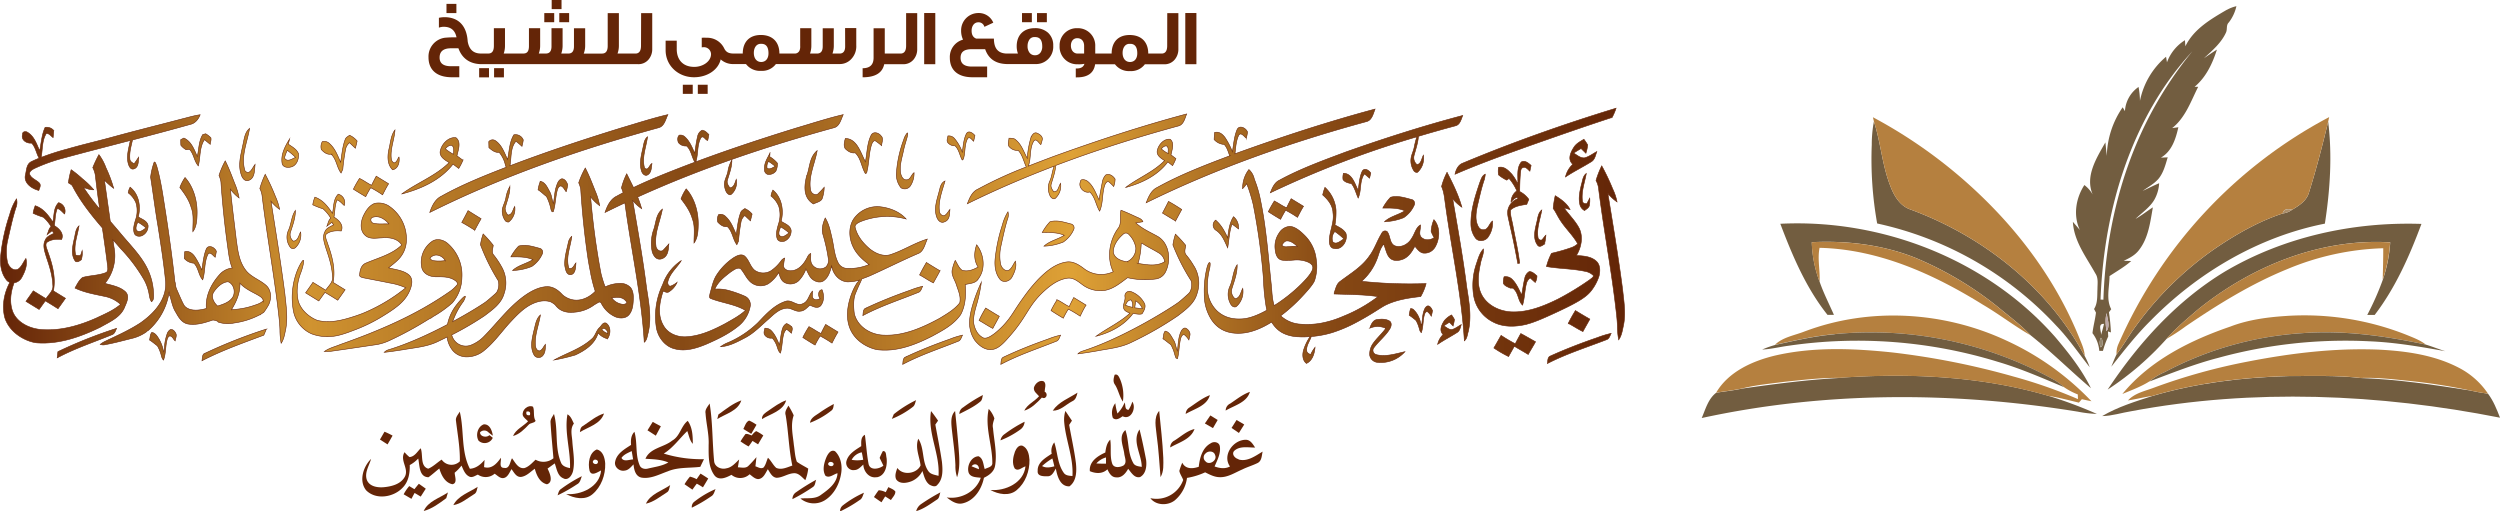 <svg xmlns="http://www.w3.org/2000/svg" xmlns:xlink="http://www.w3.org/1999/xlink" id="Layer_1" data-name="Layer 1" viewBox="0 0 1101.9 225.42"><defs><style>.cls-1{fill:#725d40;}.cls-2{fill:#b5803f;}.cls-3{fill:#ab8e6a;}.cls-4{fill:#bea9a9;}.cls-5{fill:#715d40;}.cls-6{fill:#715d3f;}.cls-7{fill:#958770;}.cls-8{fill:#642507;}.cls-9{stroke:#642408;stroke-miterlimit:10;stroke-width:0.25px;fill:url(#linear-gradient);}</style><linearGradient id="linear-gradient" x1="1.75" y1="104.15" x2="717.7" y2="104.15" gradientUnits="userSpaceOnUse"><stop offset="0" stop-color="#642408"></stop><stop offset="0.19" stop-color="#d09330"></stop><stop offset="0.42" stop-color="#874a15"></stop><stop offset="0.66" stop-color="#dea136"></stop><stop offset="0.82" stop-color="#864814"></stop><stop offset="1" stop-color="#632507"></stop></linearGradient></defs><path class="cls-1" d="M983.12,4.35a16.27,16.27,0,0,1,4.22-1.63A18.19,18.19,0,0,1,984,9.88c-1.27,1.18-.58,3-1.23,4.4-2.08,4.67-6.09,8-9.73,11.39,1.89-1.29,3.76-2.6,5.71-3.81-1.94,6.12-4.82,12.25-9.86,16.41h1.6c-3.22,6.38-5.64,13.6-11.46,18.19l2.73-.37c-1.16,5.09-2.86,10.62-7.7,13.39l3-.13c-1,3.32-1.87,6.87-4.17,9.59-1.93,2.16-4.54,3.52-6.86,5.21,2.42-1.13,4.79-2.36,7.26-3.39a16.83,16.83,0,0,1-2,7.06c-2,3.57-5.53,5.86-8.41,8.66,2.66-1.52,5.06-3.43,7.64-5.09-1.16,6.48-1.93,13.51-6.15,18.86-1.69,2.24-4.22,3.56-6.72,4.69l3.33.1c-2.92,2.58-6.33,4.5-9.57,6.65,0,4.82-1.61,10.11.75,14.59l-1,1.36a82.63,82.63,0,0,1,.87,8.88l-1.32-.45.13,2.24a37.73,37.73,0,0,0-2.33,6.35h-1.61a14.58,14.58,0,0,0-3-7.8c.32-3.05,1.18-6,1.54-9.06l-.84-1.61c1.68-2.65,1.34-5.84,1.5-8.83,0-2.3.47-4.82-.93-6.84-4-7.21-9.44-14.17-9.91-22.75,1,1.17,2.08,2.38,3.07,3.6-3-6.43-1.78-14,2-19.81A13.85,13.85,0,0,1,924,85.75c-3.48-8.1,1.71-16.12,5.59-23,.21,2,.4,4,.62,6a39.27,39.27,0,0,1,7-21.46c.26.42.77,1.28,1,1.71a13.92,13.92,0,0,1,6-10.68,36.9,36.9,0,0,1,.62,6.11,34.24,34.24,0,0,1,11.5-19.42l.41,2.46a19.23,19.23,0,0,1,7.94-9.76c0,.67.13,2,.17,2.69,3.68-7.62,11.26-12,18.25-16.08ZM950.23,46.84c-14.78,25.85-21.67,55.62-22.78,85.2l1.27.06c.83-26.72,6.78-53.43,18.57-77.49a168.9,168.9,0,0,1,20.64-32,133.59,133.59,0,0,0-17.69,24.24ZM930.06,146c1.81-2.31.37-5.41.08-8-.75,2.58-.4,5.35-.08,8Zm-2.39,1.63c.48-1.62.94-3.25,1.33-4.89-2.93-.16-1.17,3.16-1.33,4.89Zm-.06,1.24a4.78,4.78,0,0,0-.07,4.22c1.25-.51,1-3.51.07-4.22Z" transform="translate(-1.62)"></path><path class="cls-1" d="M827.57,53.58c3,9.21,3.59,19,7.12,28.1,1.61,4.39,4.2,9,8.89,10.63,32,11.75,60.68,34.32,76.92,64.65a35.33,35.33,0,0,1,2.19,4.91c-4.89-6.15-9.3-12.7-14.79-18.37A151.62,151.62,0,0,0,829,98.5a160.76,160.76,0,0,1-2.38-34.7,55.06,55.06,0,0,1,.94-10.25Z" transform="translate(-1.62)"></path><path class="cls-1" d="M1019.27,85.06c3.26-10.36,6-20.88,8.52-31.43,1.84,14.93.84,30.12-1.46,44.94-29.27,5.81-56,21.58-76.83,42.78-6.33,6.28-11.81,13.32-17.32,20.3.76-1.82,1.46-3.67,2.33-5.44,3.14-4.15,5.69-8.72,8.81-12.9a145.25,145.25,0,0,1,34.54-33.7c9.3-6.32,19.22-12,29.91-15.53a8.53,8.53,0,0,0,4.08-1.6c3-1.78,6.32-3.87,7.42-7.42Z" transform="translate(-1.62)"></path><path class="cls-1" d="M786.31,98.63c45.07-2.23,91.31,15.93,121.24,50,5.91,7,11.65,14.25,15.68,22.48-9-7.63-17.37-16-26.62-23.35-4-4.29-8.72-7.81-13.23-11.52a150.18,150.18,0,0,0-37.57-22.63c-14.44-5.74-30.18-7.64-45.63-6.87a54.13,54.13,0,0,0,3.47,17.48c1.74,5,4.17,9.72,6.29,14.56h-2.83c-9.46-11.88-15.46-26.06-20.8-40.16Z" transform="translate(-1.62)"></path><path class="cls-1" d="M982.27,119.69c26-15.35,56.59-22,86.63-21-5.26,14.11-11.42,28.1-20.62,40.13H1045a121.2,121.2,0,0,0,6.88-15.56,63.27,63.27,0,0,0,3.27-16.45c-30.73-1.85-61,10.43-84.64,29.51-4.84,4.12-9.74,8.21-13.92,13a131.09,131.09,0,0,1-26,22.39c13.57-20.48,30.55-39.26,51.73-52.05Z" transform="translate(-1.62)"></path><path class="cls-1" d="M812.05,166.53c30.91-2.19,62.47-.83,92.35,7.91a192.36,192.36,0,0,1,21.44,8,52,52,0,0,1-8.43-1c-54.8-8.92-111.36-9-165.74,2.81,1.68-3.9,2.84-8.46,6.39-11.15,3.8-.59,7.63-1,11.39-1.82,14.14-2,28.33-3.88,42.6-4.67Z" transform="translate(-1.62)"></path><path class="cls-1" d="M950.32,174.53c19.41-5.74,39.67-8.18,59.87-8.76,10.62,0,21.3-.39,31.89.85,16.08.54,32,2.94,47.91,5.43,2.73.58,5.48,1.13,8.25,1.49,2.4,3.17,3.86,6.88,5.28,10.56-53.35-10.53-108.75-12.94-162.37-2.88-4.34.68-8.58,2.12-13,2.18,6.88-4.06,14.62-6.42,22.18-8.87Z" transform="translate(-1.62)"></path><path class="cls-2" d="M827.13,51.67a214.34,214.34,0,0,1,56.54,43.71C898.05,111,910,129,918,148.71c1.07,2.67,2.36,5.32,2.5,8.25-16.24-30.33-44.87-52.9-76.92-64.65-4.69-1.61-7.28-6.24-8.89-10.63-3.53-9.05-4.12-18.9-7.12-28.1Z" transform="translate(-1.62)"></path><path class="cls-2" d="M935.36,151.61a206.66,206.66,0,0,1,92.87-100c-.12.51-.34,1.53-.44,2-2.54,10.55-5.26,21.07-8.52,31.43-1.1,3.55-4.41,5.64-7.42,7.42-1.55-.52-3.8-.44-4.08,1.6-10.69,3.56-20.61,9.21-29.91,15.53a145.25,145.25,0,0,0-34.54,33.7c-3.12,4.18-5.67,8.75-8.81,12.9a9.7,9.7,0,0,1,.85-4.6Z" transform="translate(-1.62)"></path><path class="cls-2" d="M800.18,106.76c15.45-.77,31.2,1.13,45.63,6.87a150.18,150.18,0,0,1,37.57,22.63c4.51,3.71,9.23,7.23,13.23,11.52-7.22-4.13-13.81-9.27-21-13.48-21.7-13.5-46-24.46-72-25.07-1,5,.31,10,0,15a54.13,54.13,0,0,1-3.47-17.48Z" transform="translate(-1.62)"></path><path class="cls-2" d="M970.45,136.35c23.66-19.09,53.91-31.36,84.64-29.51a63.27,63.27,0,0,1-3.27,16.45c.12-4.63.25-9.25.24-13.88a118.28,118.28,0,0,0-42.4,9.25c-15.86,6.47-30.49,15.53-44.61,25.13a83.64,83.64,0,0,1-8.52,5.57c4.18-4.8,9.08-8.89,13.92-13Z" transform="translate(-1.62)"></path><path class="cls-2" d="M797.26,146c28.51-10.7,61.11-8.73,88.61,4.07a121.73,121.73,0,0,1,37.58,26.79c-1.42-.29-2.82-.6-4.23-.91-.32.39-1,1.14-1.29,1.52-4.5-1.07-9-2.31-13.56-3-29.88-8.74-61.44-10.1-92.35-7.91-8-.06-15.89.9-23.81,1.72-6.28.83-12.63,1.39-18.79,2.95-3.76.8-7.59,1.23-11.39,1.83,5.39-9.14,15.7-13.81,25.61-16.26,17-4,34.68-3.27,51.91-1.47A338.34,338.34,0,0,1,889.24,166a214.12,214.12,0,0,1,28.26,9.91c0-.52-.06-1.55-.07-2.06a29,29,0,0,1-6.08-3.21,26.58,26.58,0,0,0-4.09-3.06,166.17,166.17,0,0,0-97.07-20.31c-8.89.8-17.6,2.81-26.29,4.73,3.61-3.49,8.84-4.18,13.33-6Z" transform="translate(-1.62)"></path><path class="cls-2" d="M985.07,143.78c7.79-2.91,16.12-4,24.37-4.53a122.21,122.21,0,0,1,52.76,8.29c3,1.25,6.06,2.32,8.62,4.34-18-3.85-36.51-6.48-55-5A149.74,149.74,0,0,0,955.73,164a27.78,27.78,0,0,0-6.89,4.2c-3.67,2.3-7.8,3.77-11.77,5.46,12.21-14.88,30.06-23.75,48-29.86Z" transform="translate(-1.62)"></path><path class="cls-2" d="M992.57,159.33c18.9-3.67,38.17-6,57.45-5.23,12,.61,24.39,2.32,35.22,7.92a34.39,34.39,0,0,1,13,11.5c-2.77-.36-5.52-.91-8.25-1.49a248.31,248.31,0,0,0-26.16-4.11c-7.23-.73-14.48-1.61-21.76-1.32-10.58-1.25-21.26-.85-31.88-.85-20.2.58-40.46,3-59.88,8.76-3.62.52-7.17,1.43-10.78,2,3.09-3.36,7.74-4.19,11.82-5.77a261.41,261.41,0,0,1,41.22-11.41Z" transform="translate(-1.62)"></path><path class="cls-3" d="M1007.77,94.08c.28-2,2.53-2.12,4.08-1.6A8.53,8.53,0,0,1,1007.77,94.08Z" transform="translate(-1.62)"></path><path class="cls-4" d="M930.06,146c-.32-2.65-.66-5.38.08-8C930.45,140.53,931.87,143.64,930.06,146Z" transform="translate(-1.62)"></path><path class="cls-5" d="M810.22,147.28a166.18,166.18,0,0,1,97.07,20.3,26.64,26.64,0,0,1,4.09,3.07c-9.63-4.05-19.24-8.26-29.3-11.21A210.06,210.06,0,0,0,790,152.38c-3.9.51-7.73,1.51-11.67,1.68a43.3,43.3,0,0,1,5.63-2c8.69-1.93,17.4-3.93,26.29-4.73Z" transform="translate(-1.62)"></path><path class="cls-6" d="M955.76,164a149.57,149.57,0,0,1,60.09-17.11c18.46-1.47,36.95,1.16,55,5,2.87.89,5.69,2,8.56,2.91-11.07-2-22.19-3.91-33.46-4.37a211.46,211.46,0,0,0-66.56,7.28c-10.42,2.7-20.45,6.68-30.49,10.48a27.78,27.78,0,0,1,6.89-4.2Z" transform="translate(-1.62)"></path><path class="cls-7" d="M927.61,148.82c1,.69,1.18,3.71-.07,4.22A4.78,4.78,0,0,1,927.61,148.82Z" transform="translate(-1.62)"></path><path class="cls-8" d="M465.63,181c3.32.12,5.77-2.69,8.55-4.12,1.6-.66,2-2.29,2.35-3.82C472.77,175.53,468.17,177.15,465.63,181Z" transform="translate(-1.62)"></path><path class="cls-8" d="M552.52,172.71c-3.21,1.13-5.87,3.31-8.67,5.17a3.38,3.38,0,0,0-2,3.09C545.65,178.68,551.2,177.44,552.52,172.71Z" transform="translate(-1.62)"></path><path class="cls-8" d="M434.85,174.1a63.72,63.72,0,0,0-8.7,5.45,3.27,3.27,0,0,0-1.68,2.92c3.13-1.61,6.37-3.1,9.1-5.36,1-.67,1-1.93,1.28-3Z" transform="translate(-1.62)"></path><path class="cls-8" d="M534.93,174.15c-3.3,1.25-6.08,3.47-9,5.43a3.41,3.41,0,0,0-1.7,2.87c3.8-2.26,9.36-3.53,10.67-8.3Z" transform="translate(-1.62)"></path><path class="cls-8" d="M328.38,176.47c-3.77,1.34-6.91,3.93-10.12,6.23-.12.51-.37,1.53-.49,2,3.73-2.34,9.18-3.59,10.61-8.27Z" transform="translate(-1.62)"></path><path class="cls-8" d="M348.13,176.44c-2.9,1-5.34,2.89-7.85,4.59-1.28.91-2.94,1.78-2.81,3.69C341.22,182.4,346.8,181.19,348.13,176.44Z" transform="translate(-1.62)"></path><path class="cls-8" d="M405.43,176.35a51.84,51.84,0,0,0-9.86,6.22c-.22.51-.64,1.54-.85,2.06a37.55,37.55,0,0,0,9.28-5.32c.94-.7,1-2,1.43-3Z" transform="translate(-1.62)"></path><path class="cls-8" d="M369.15,178.06a57.08,57.08,0,0,0-6.51,4c-1.61,1.13-3.7,2.1-4,4.29a35.73,35.73,0,0,0,9.41-5.37c.95-.67.92-1.91,1.1-2.91Z" transform="translate(-1.62)"></path><path class="cls-8" d="M267.85,182.24c-3.45,1.06-6.21,3.49-9.19,5.45-1.1.51-1.34,1.65-1.44,2.77C261,188.14,266.35,186.89,267.85,182.24Z" transform="translate(-1.62)"></path><path class="cls-8" d="M453.22,185.88a56.09,56.09,0,0,0-8.8,5.45,4.12,4.12,0,0,0-1.83,2.77,39,39,0,0,0,8.74-4.77A4.47,4.47,0,0,0,453.22,185.88Z" transform="translate(-1.62)"></path><path class="cls-8" d="M528.11,189.09c-3.36.84-5.94,3.27-8.8,5.07a3.33,3.33,0,0,0-1.9,3.06C521.21,195,526.49,193.65,528.11,189.09Z" transform="translate(-1.62)"></path><path class="cls-8" d="M547.51,202.37c-1.56-.31-3.22-2.23-1.88-3.66,2.48-2.28,6.16-1.42,9.2-1.44-1-1.5-2.08-3.46-4.15-3.43-5.53,0-10.44,6.84-6.93,11.76-2.19,1.17-4.56.8-6.79,0,1.17-2.76,2.78-5.65,2.33-8.76-.22-2-2.63-2.46-4.07-1.43-3.68,2-4.81,6.44-5.23,10.32-2.65.94-5.87,1.13-7.27-1.8a27.66,27.66,0,0,0-1.3,3.64c.29,1.44,1.24,2.63,1.7,4a12.51,12.51,0,0,1-14.47,8c2.45,3.26,7.63,3.4,10.73,1a15.58,15.58,0,0,0,5.42-9.93,30.89,30.89,0,0,0,8-2.46c2,1,4.06,2.11,6.38,2.14,3.61.14,6.73-2,9.91-3.36,2.24-1.12,4.66-1.8,6.91-2.92,1.82-1,1.72-3.31,2.14-5-3.21,1.88-6.69,4.6-10.66,3.47Zm-14.69.84a2.26,2.26,0,0,1,0-3.2c.06,0,.11-.11.18-.16,1.16-1.27,3.71-1.13,4.18.73,1.14,2.37-2.75,4.81-4.32,2.63Z" transform="translate(-1.62)"></path><path class="cls-8" d="M264.7,198.09c-3.45,1.41-4,6.2-3.22,9.42.85,2.6,3.54.58,5.07-.16-.56,7.27-8.91,11-15.42,10.4,3.45,1.88,8.3,2.88,11.58.13,3.93-3.26,5.83-8.57,5.66-13.59-.15-2.43-1-5.54-3.67-6.2Zm.32,6.07c-.74,1-2.83-.09-1.87-1.19C263.85,202,265.85,203,265,204.16Z" transform="translate(-1.62)"></path><path class="cls-8" d="M258.07,209.88a63.23,63.23,0,0,0-9.16,5.63c-1,.6-1.18,1.79-1.53,2.81a67.66,67.66,0,0,0,8.57-4.86C257.33,212.79,257.58,211.15,258.07,209.88Z" transform="translate(-1.62)"></path><path class="cls-8" d="M361.37,211.45a95.57,95.57,0,0,0-8.83,5.49A3.51,3.51,0,0,0,350.9,220a77.92,77.92,0,0,0,9.06-5.37C361,213.92,360.92,212.53,361.37,211.45Z" transform="translate(-1.62)"></path><path class="cls-8" d="M186.18,213.28c-.64.76-1.27,1.55-1.9,2.34L182,214.25a18.49,18.49,0,0,0-2.46,3.62l3.43,2c.46-.88.92-1.74,1.39-2.6.9.52,1.79,1.06,2.7,1.61.74-1.16,1.48-2.33,2.23-3.48-1-.74-2.05-1.47-3.07-2.17Z" transform="translate(-1.62)"></path><path class="cls-8" d="M286.32,222c3.45-.74,6.21-3.09,9.13-4.91,1.23-.63,1.13-2.16,1.56-3.27-3.65,2.53-8.71,3.89-10.69,8.17Z" transform="translate(-1.62)"></path><path class="cls-8" d="M201.43,222.64c3.46-.57,6.15-3,9.06-4.77,1.3-.59,1.31-2.14,1.66-3.31-3.68,2.46-8.61,3.9-10.72,8.08Z" transform="translate(-1.62)"></path><path class="cls-8" d="M306.55,223.77a65.5,65.5,0,0,0,8.52-5c1.2-.65,1.43-2.09,1.95-3.2a41.87,41.87,0,0,0-9.36,5.55,2.84,2.84,0,0,0-1.11,2.66Z" transform="translate(-1.62)"></path><path class="cls-8" d="M188.37,225.24c3.71-1,6.91-3.4,9.95-5.67.19-.63.55-1.9.73-2.53-3.66,2.5-8.76,3.87-10.68,8.2Z" transform="translate(-1.62)"></path><path class="cls-8" d="M371.9,225.42a58.46,58.46,0,0,0,8.59-5c1.24-.63,1.43-2.13,1.95-3.26a44.89,44.89,0,0,0-9.36,5.62,3.14,3.14,0,0,0-1.18,2.64Z" transform="translate(-1.62)"></path><path class="cls-8" d="M405.44,225.29c3.41-1,6.28-3.21,9.23-5.13,1.07-.66,1-2.13,1.45-3.15a87.42,87.42,0,0,0-8.5,5.16A5.39,5.39,0,0,0,405.44,225.29Z" transform="translate(-1.62)"></path><path class="cls-8" d="M496.54,177a18.3,18.3,0,0,0-1.18-9.73c-.49-1-1-2.63-2.46-2.08-.41,1.41-.85,3,.13,4.33C494.54,171.81,494.93,174.69,496.54,177Z" transform="translate(-1.62)"></path><path class="cls-8" d="M460.85,175.22c1.86,1.07,3-1.71,1.21-2.58,0-1.48.91-3.37-.35-4.53-1.86-.86-3.87.95-4.37,2.68-.32,1.71,1.29,2.72,2.25,3.85-2,2.33-5.16,3.56-6.53,6.38,3.18-1,5.56-3.43,7.79-5.8Z" transform="translate(-1.62)"></path><path class="cls-8" d="M496.42,183.47c3.73,1.88,6.19-3.74,4.27-6.43a13.57,13.57,0,0,1-1.64,3.59c-1.79,0-1.26-2.14-1.72-3.23a15.62,15.62,0,0,1-3.19,4.87,29.27,29.27,0,0,1-.94-4.54,6.78,6.78,0,0,0-1.07,6.49c1.38,1.28,3.06.13,4.29-.75Z" transform="translate(-1.62)"></path><path class="cls-8" d="M234.56,187.27c.81-1,2.48-.67,3.13-1.76-1.23-1.92-.33-4.26-1.13-6.24-2.24-1.06-5,1.44-4.52,3.76.4,1.16,1.55,1.78,2.32,2.68-2.15,2.22-5.37,3.5-6.62,6.47,2.81-.78,4.87-2.87,6.82-4.91Zm-.88-5.85c1.32-.27,1.83.25,1.51,1.56-1.34.25-1.83-.27-1.51-1.56Z" transform="translate(-1.62)"></path><path class="cls-8" d="M440.24,205.16c.89-5.49-.48-11-.94-16.47-.37-1.49.23-2.89.61-4.28a12.08,12.08,0,0,0-2.5-4.19c-1.81,8.07,1.69,16.06,1.59,24.14-.21,1.58-2.2,1.74-3.34,2.4-.68-1.93-.59-4.68-2.74-5.66-3.29.14-5.28,4.33-4.36,7.23.83,2.13,3.46,2,5.34,2.24-2,6.1-8.79,9.64-15,8.67,2,1.59,4.43,3.31,7.17,2.58,5.11-1.26,8.26-6.34,9.23-11.23,2.26-1.09,4.57-2.75,4.92-5.43Zm-10.39.37c1.24-1.67,3.36-.81,3.24,1.29Z" transform="translate(-1.62)"></path><path class="cls-8" d="M422.73,205.09a15.07,15.07,0,0,0,.73,5.25c1.39-4.06,1-8.39.7-12.59-.44-5.53-1-11.06-1.57-16.58-2,2-1.73,5-1.49,7.61C421.69,194.21,422.5,199.63,422.73,205.09Z" transform="translate(-1.62)"></path><path class="cls-8" d="M513.13,210.3c1.54-2.55,1.25-5.63,1.22-8.49-.31-6.92-1.14-13.82-1.81-20.72-2.6,3.07-1.4,7.31-1.09,10.94.86,6.06,1.15,12.18,1.68,18.27Z" transform="translate(-1.62)"></path><path class="cls-8" d="M250.06,210.92c2.18.93,3.74-1.57,4.15-3.38.87-4.19,0-8.46-.31-12.67-.12-2.74-1.16-5.78.67-8.17-.77-1.47-1.28-3.24-2.84-4.08-1.41,7.91,1.41,15.77,1.13,23.71-1.6-.34-3.37-.81-4-2.51-2.83-6.78-1.12-14.39-3.07-21.37-.62,1.19-1.65,2.32-1.51,3.76.29,5.27.85,10.52,1.27,15.78a7,7,0,0,1-7.87.63c-1.51,1.38-2.91,3.07-4.93,3.69-2.74.4-4.08-2.55-5.45-4.33-.93,1.5-1,4.75-3.44,4.24-2.54.08-1.22-3-1.47-4.45-1.74,2.46-4,5.12-7.41,4.12.06-.8.16-2.39.22-3.19-1.68,2-3.75,3.75-6.48,3.91-4-7.78-2.43-16.9-4.46-25.18-.67,1.24-1.91,2.43-1.67,4,.71,5.94,1.83,11.91,1.71,17.91a5.22,5.22,0,0,1-7.37,0,5.09,5.09,0,0,1-.63-.76c-2,1.26-3.7,3.08-5.93,4-3.68-1.1-2.18-6.07-3.32-9-1.5,1.45-2.63,3.69-4.94,3.88a14.77,14.77,0,0,1-2.18-2.15c-2.28,3.63,2.14,7.26.07,10.91-1.81,3.21-5.79,4.19-9.2,4.52-2.73.25-6.33-.28-7.47-3.18-1.16-3.23,1-6.28,1.84-9.29-3.44,3.39-5.5,9.72-2.17,13.84,4.37,4.4,12.2,3.08,16.17-1.24,2.54-2.61,3.14-6.4,3.05-9.89a14.12,14.12,0,0,0,3.73-2.88c.67,2.93.29,8.16,4.52,8.25,1.68-1.17,3.17-2.6,4.79-3.85.87,2.91,2.47,6.26,5.77,6.93,2.35-.48,1-3.46,1-5.09a18.85,18.85,0,0,0,3-3.12c.82,1.75,1.49,3.88,3.38,4.8,1.33.73,2.64-.38,3.85-.83a6,6,0,0,0,7.37-.4c1.25.77,2.46,2.28,4.13,1.88s2.44-2.46,3.31-3.89c1.11,1.41,2.07,3.59,4.2,3.43,2.44-.32,4.15-2.27,6.07-3.61.77,2.85,2.16,6.12,5.36,6.85,3-.94,1.23-5,.26-6.91l3.17-2.3c.89,2.36,1.21,5.7,4,6.66Z" transform="translate(-1.62)"></path><path class="cls-8" d="M472.93,187.2c.28-.45.86-1.34,1.16-1.79-1-1.43-1.92-2.88-2.9-4.28a13.17,13.17,0,0,0-.55,4.41c.56,8.19,4.18,16,3.67,24.28-1.4-.15-3-.14-3.86-1.47-2.77-3.91-2.67-8.95-4.15-13.36a6,6,0,0,0-1.13,5c-2.7,1.78-6.35,3.82-6.18,7.54-.28,2.49,2.63,2.4,4.32,2.4,2,.06,2.81-2,3.68-3.4.61,3.25,1.87,8,6,7.83,3.17-2.31,3.21-6.67,2.86-10.18-.73-5.71-2-11.33-3-17Zm-12,18.21a28,28,0,0,1,4.53-3.34c.33,1.13.6,2.29.87,3.46-1.82.5-3.7.85-5.42-.12Z" transform="translate(-1.62)"></path><path class="cls-8" d="M536.25,188.7c.68-1.2,1.37-2.41,2.07-3.59l-3.22-2c-.82,1.18-1.64,2.35-2.42,3.54Z" transform="translate(-1.62)"></path><path class="cls-8" d="M547.68,190.83l2.35-3.72-3.38-2c-.75,1.16-1.5,2.33-2.22,3.51Z" transform="translate(-1.62)"></path><path class="cls-8" d="M218.85,193c-.51-.42-1-.82-1.53-1.21-1.21,1.26-4.15.68-4.11-1.22a2.53,2.53,0,0,1,3.25-.4,25.43,25.43,0,0,0,2.38,1.87c-.28-2.07-1.32-5.2-4-5-2.71,1-3.7,4.8-2.28,7.2a3.92,3.92,0,0,0,5.55-.2,4.24,4.24,0,0,0,.71-1.07Z" transform="translate(-1.62)"></path><path class="cls-8" d="M503.85,189.33c-3.43,5.17,1,11,1,16.45-1.4-.25-3.1-.33-3.79-1.81-2.46-4.42-1.78-9.73-3.41-14.41-3.1,2.67-1,6.86-.53,10.19.13,1.73,1.42,4.12-.3,5.41-1.58.89-4.31,1.25-5-.86-1.11-3.39-.3-7-.85-10.52-1.54,1.5-1.89,3.64-2.18,5.68-3.35,1.49-7.2,4-6.81,8.21,2.59,1.11,5.6,1.28,7.74-.82.75,1.61,1.76,3.52,3.83,3.55,2.51.32,4.24-1.79,5.31-3.76,1.37,1.59,2.74,4.22,5.25,3.63,2.65-1.41,3-4.92,2.67-7.57-.86-4.48-1.78-9-2.89-13.37Zm-19,14.94a8.72,8.72,0,0,1,4.25-2.65v2.73C487.71,204.39,486.28,204.36,484.85,204.27Z" transform="translate(-1.62)"></path><path class="cls-8" d="M174.65,192a34.27,34.27,0,0,0-3.56-1.72c-.65,1.14-1.31,2.29-2,3.46l3.35,2.14Q173.58,193.92,174.65,192Z" transform="translate(-1.62)"></path><path class="cls-8" d="M333,191.91c-.93-.23-1.83-.82-2.8-.61a35.53,35.53,0,0,0-2.19,3.25,37.12,37.12,0,0,0,3.55,2.23c.63-.78,1.17-1.62,1.75-2.44l2.44,1.51c.76-1.33,1.53-2.64,2.31-3.91a17.8,17.8,0,0,0-3.15-1.92A6.12,6.12,0,0,0,333,191.9Z" transform="translate(-1.62)"></path><path class="cls-8" d="M393.19,214.68c-.3.57-.88,1.71-1.18,2.27a7.62,7.62,0,0,0-3.09-.87c-.76.94-1.43,2-2.1,3,1.1.78,2.19,1.54,3.31,2.31l1.64-2.59c.85.53,1.7,1.06,2.55,1.61.7-1.22,2-2.29,1.93-3.78-.79-1-2-1.33-3.06-1.93Z" transform="translate(-1.62)"></path><path class="cls-8" d="M356.57,211.65a18.86,18.86,0,0,0,1.28-5.12c-1.68-1-3.45-1.89-5-3-.88-2.35-.92-4.9-1.32-7.33-.42-4.35-1.56-8.86-.08-13.14a32.78,32.78,0,0,0-2.33-4.28c-.67,1.32-1.76,2.63-1.21,4.22,1.25,7.37,1.37,14.89,2.93,22.21-2.24.72-4.75,2.08-7.1,1-1.43-1.28-2.23-3.14-3.63-4.45-.65,1.41-.92,3.05-1.92,4.27-1.16.82-2.47-.16-3.61-.49.16-1.36.3-2.72.44-4.06a48,48,0,0,1-3.68,4c-1.27,1.06-3,.51-4.49.5l.56-3.45c-1.66,1.54-3.24,3.51-5.62,3.88-2.2.63-5.05-.52-5.39-3-.85-8.51-.62-17.13-2-25.57-.8,1.34-2.14,2.62-1.8,4.33.29,4.66,1.58,9.23,1.36,13.92,0,4.55-.26,9.69,2.63,13.51,2,2.4,5.23.86,7.43-.32a6,6,0,0,0,8-.25c1.16.83,2.24,2.06,3.79,2.14,2.32-.19,3.18-2.65,4.24-4.35,1,1.49,1.84,3.59,3.9,3.77,2.62-.07,4.85-1.83,7.45-2,2.27-.23,3.69,1.82,5.24,3.1Z" transform="translate(-1.62)"></path><path class="cls-8" d="M413.85,187.18l1.23-1.77c-1-1.45-2-2.89-3.1-4.23-1.63,9.7,4,18.84,3.3,28.56-1.57-.47-3.44-.61-4.46-2.06-3-4.22-1.63-10-4.45-14.3-1.5,3.92.52,7.85,1,11.75-1.65,3.68-7.81,4.63-10.23,1.12-.56,1.58-1.26,3.38-.53,5,1.48,2.22,4.66,1.7,6.79.85a9.36,9.36,0,0,0,4.78-4.5c.71,2.1,1.2,4.57,3.08,6,1,.56,2.65,1.3,3.52.08,2.63-2.65,2.36-6.75,2-10.18-.8-5.48-1.91-10.89-2.9-16.33Z" transform="translate(-1.62)"></path><path class="cls-8" d="M335.06,187.22a18,18,0,0,0-3.25-1.85c-1.47.63-1.83,2.42-2.56,3.69l3.49,2.16C333.53,189.89,334.3,188.55,335.06,187.22Z" transform="translate(-1.62)"></path><path class="cls-8" d="M292.9,187.89c-1.19-.66-2.39-1.31-3.59-1.93q-1.19,1.83-2.31,3.71,1.81,1.19,3.68,2.36c.75-1.37,1.5-2.75,2.22-4.14Z" transform="translate(-1.62)"></path><path class="cls-8" d="M310.29,205.72c.54-1.11,1.07-2.23,1.62-3.33a56.6,56.6,0,0,1-17.73-2.47c4.15-2.57,6.91-6.62,10.37-9.92.73,1.91,1,4.08,2.43,5.63,0-3.48-.13-7.22-2.24-10.14-3,2.32-3.37,6.81-6.87,8.72-3.68,3-9.75,3.19-11.76,8,3.39.2,6.89.27,10.08,1.62-2.67,1.56-5.84,1.94-8.81,2.65-1.44.43-3.24.12-3.83-1.42-2-4.65-.89-9.94-2.3-14.75-1.52,1.58-1.67,3.71-1.48,5.78-2.81,1.84-6.28,3.76-7,7.33-.59,2.39,1.91,4.49,4.19,4,1.7-.17,2.78-1.62,3.9-2.74.2,2.31.85,5.32,3.57,5.84,4,.65,7.79-1.46,11.48-2.76,4.57-1.93,9.62-1.4,14.43-2Zm-34.74-3.9c1.06-1.54,2.88-2.21,4.5-3,.21,1.22.42,2.43.62,3.67C279.05,202.53,276.46,203.72,275.55,201.82Z" transform="translate(-1.62)"></path><path class="cls-8" d="M388,210.38c3.91-.61,4.81-5.26,4.38-8.55-.3-1.07,0-3.18-1.63-3a25.68,25.68,0,0,0-1.42,3c.55,1.13,1.11,2.27,1.66,3.43-1.92,1.48-6,2.31-6.57-.93-.79-4.19-1-8.47-1.6-12.69-1.89,1-1.6,3.22-1.6,5-2.63,1.7-5.81,3.49-6.57,6.79a3.22,3.22,0,0,0,2.59,3.76,3,3,0,0,0,.9,0c1.69,0,2.84-1.4,4-2.44.09,3,2.54,6.18,5.86,5.56ZM377,202.67a6.51,6.51,0,0,1,4.44-3.31c.28,1.07.43,2.17.65,3.28A13.83,13.83,0,0,1,377,202.67Z" transform="translate(-1.62)"></path><path class="cls-8" d="M452.22,196.43c-1.65-.4-2.7,1.33-3.24,2.62-.83,2.33-1.4,5.17-.12,7.44,1.5,1.46,3.21-.51,4.75-.94-.7,7.24-8.91,11-15.46,10.41,3.46,1.92,8.29,2.86,11.57.09,3.88-3.21,5.75-8.45,5.65-13.41-.14-2.33-.78-5.2-3.15-6.21Z" transform="translate(-1.62)"></path><path class="cls-8" d="M369.69,198.91c-1.88-1-3.23,1.26-3.87,2.72-1,2.49-1.84,5.58-.37,8.06,1.76,1.22,3.57-.7,5.31-1.1-.18,4.36-4,7.17-7.21,9.46-2.62,2.08-6.08,1.36-9.14,1.67a9.27,9.27,0,0,0,10.68.83c4.22-2.57,6.64-7.4,7.32-12.18C372.9,205.07,372.15,201.28,369.69,198.91Zm-.83,6.17c-.71.93-2.92,0-2-1.11.74-.9,2.82-.06,2,1.11Z" transform="translate(-1.62)"></path><path class="cls-8" d="M308.74,213.19a29.23,29.23,0,0,1,2.71,1.61c.78-1.29,1.57-2.59,2.33-3.89-1.12-.75-2.25-1.47-3.39-2.17-.59.81-1.16,1.63-1.72,2.46a12.47,12.47,0,0,0-2.94-1.12,24.64,24.64,0,0,0-2.4,3.35c1.15.8,2.32,1.6,3.48,2.39.64-.89,1.25-1.79,1.93-2.63Z" transform="translate(-1.62)"></path><rect class="cls-8" x="196.79" y="1.71" width="4.37" height="4.06"></rect><rect class="cls-8" x="217.77" y="30.04" width="4.34" height="4.06"></rect><rect class="cls-8" x="211.19" y="30.04" width="4.34" height="4.06"></rect><rect class="cls-8" x="246.51" y="5.77" width="4.34" height="4.02"></rect><rect class="cls-8" x="243.16" width="4.34" height="4.02"></rect><rect class="cls-8" x="239.9" y="5.77" width="4.37" height="4.02"></rect><path class="cls-8" d="M284.15,20.18c0,2.28-.84,3.43-2.48,3.43H273.8a10.12,10.12,0,0,0,.6-3.53V5.78h-4.93V20.25c0,2.24-.84,3.36-2.49,3.36h-8.07a9.67,9.67,0,0,0,.63-3.57V12.45H254.6v8c0,2.1-.83,3.15-2.48,3.15H249a10.34,10.34,0,0,0,.59-3.53V12.44h-4.89v8c0,2.1-.84,3.15-2.49,3.15h-3.11a10.12,10.12,0,0,0,.6-3.53V12.43h-4.94v7.84c0,2.45-.87,3.32-2.48,3.32h-8.64a10.32,10.32,0,0,0,.56-3.53V12.43h-4.9v7.8c0,2.24-.8,3.36-2.45,3.36h-3.25c-3.25,0-5.21-1.71-5.84-5.35-.42-6.82-4-10.67-10.24-10.67a12,12,0,0,0-2.45.28v4.34a6.21,6.21,0,0,1,2.13-.38c3.11,0,5,1.53,5.63,4.65a47.72,47.72,0,0,0-5.07.17,8.34,8.34,0,0,0-7.27,8.64c0,5.42,3.49,8.78,10.31,8.78h3.26V29.19h-3.61c-3.39,0-5.07-1.26-5.07-3.82,0-2.72,1.68-4.09,5.07-4.09h3.22c1.61,4.46,5,6.9,10,7h69.06a5.8,5.8,0,0,0,4.83-2.14,7,7,0,0,0,1.54-4.61V5.78h-4.9Z" transform="translate(-1.62)"></path><rect class="cls-8" x="307.57" y="37.35" width="4.34" height="4.02"></rect><rect class="cls-8" x="300.96" y="37.35" width="4.37" height="4.02"></rect><path class="cls-8" d="M374.13,20.46c0,2.1-.84,3.15-2.48,3.15h-3.11a10.34,10.34,0,0,0,.59-3.53V12.45h-4.89v8c0,2.1-.84,3.15-2.49,3.15h-3.11a10.34,10.34,0,0,0,.59-3.53V12.44h-4.92v7.8a4.69,4.69,0,0,1-.21,1.82,2.23,2.23,0,0,1-2.27,1.54h-6.68c0-5.14-3.08-8.18-8.18-8.18S329,18.56,329,23.6h-3.95c-2.1,0-3.32-.52-4.16-2.13a8.31,8.31,0,0,0-7.84-4.83,18.92,18.92,0,0,0-2.13,0V20.9a3.44,3.44,0,0,1,.84-.1,3.13,3.13,0,0,1,3.25,3v.05c0,3.25-3.6,5.63-7.38,5.63-5,0-7.73-3.15-7.73-7.84V17.93H295v4.2c0,6.78,5.52,11.92,12.52,11.92,5.7,0,10.66-3.14,11.75-7.87a8.1,8.1,0,0,0,5.8,2.05h5.35a7.74,7.74,0,0,0,6.65,3,7.57,7.57,0,0,0,6.54-3h28.18a6.81,6.81,0,0,0,4.69-1.86,8.11,8.11,0,0,0,2.55-6.4V12.38h-4.93Zm-37,6.86c-2.07,0-3.25-1.68-3.25-4s1.18-4,3-4h.35c2.06,0,3.11,1.4,3.11,4.17,0,2.36-1.25,3.83-3.24,3.83Z" transform="translate(-1.62)"></path><path class="cls-8" d="M401,20.18c0,2.28-.84,3.43-2.49,3.43h-6.92V12.45h-4.93v13q0,4.62-4.83,4.62v4c5.56,0,8.71-1.93,9.52-5.77h8.18a5.83,5.83,0,0,0,4.83-2.14,6.94,6.94,0,0,0,1.53-4.61V5.78H401Z" transform="translate(-1.62)"></path><rect class="cls-8" x="407.34" y="5.74" width="4.9" height="22.56"></rect><path class="cls-8" d="M457.64,12.42c-4.86,0-7.9,3.08-7.9,7.94a9.21,9.21,0,0,0,.55,3.25h-4.68c-3.95,0-5.91-2.1-5.91-6.61h-7.83c-1.3-.49-2-1.64-2-3.46,0-2.17,1.22-3.71,2.94-3.71a2.62,2.62,0,0,1,2.69,2L439.42,10a6.9,6.9,0,0,0-6.54-4.26,7.64,7.64,0,0,0-7.64,7.62c0,.13,0,.25,0,.38a9.28,9.28,0,0,0,.84,3.74,7.9,7.9,0,0,0-5.81,8c0,5.32,3.43,8.57,10,8.57h6.44V29.34H430c-3.32,0-5-1.29-5-3.85s1.5-3.81,5-3.81h5.84c1.47,4.26,4.63,6.41,9.44,6.55h12.56a7.59,7.59,0,0,0,8-7.16,5.89,5.89,0,0,0,0-.84,7.44,7.44,0,0,0-2.28-5.8A8.39,8.39,0,0,0,457.64,12.42Zm2.59,10.74a2.84,2.84,0,0,1-2.42,1.19,2.88,2.88,0,0,1-2.51-1.26,4.64,4.64,0,0,1-.77-2.8,5,5,0,0,1,.7-2.66,2.6,2.6,0,0,1,2.3-1.29h.35c2.07,0,3.12,1.36,3.12,4.12A4.48,4.48,0,0,1,460.23,23.16Z" transform="translate(-1.62)"></path><rect class="cls-8" x="457.07" y="5.77" width="4.34" height="4.02"></rect><rect class="cls-8" x="450.46" y="5.77" width="4.34" height="4.02"></rect><path class="cls-8" d="M516.07,20.18c0,2.28-.84,3.43-2.48,3.43h-5.87c0-5.14-3.08-8.18-8.19-8.18s-7.94,3.14-7.94,8.18h-7.23V20.43a7.64,7.64,0,0,0-7.27-8h-.5a7.56,7.56,0,0,0-7.94,7.14c0,.25,0,.51,0,.76a7.7,7.7,0,0,0,7.37,8,5.42,5.42,0,0,0,.57,0,12.07,12.07,0,0,0,3-.21c-.38,1.36-1.5,2.06-3.39,2.06h-.42V34.1h.53q7.14,0,8-5.77h8.74a7.72,7.72,0,0,0,6.64,3,7.55,7.55,0,0,0,6.54-3h8.39a5.8,5.8,0,0,0,4.83-2.14A7,7,0,0,0,521,21.58V5.78h-4.9Zm-36.61,3.43h-2.83c-1.82,0-3-1.5-3-3.5,0-1.85,1-3.28,2.83-3.28s3,1.33,3,3.39Zm20.21,3.71c-2.06,0-3.25-1.68-3.25-4s1.19-4,3-4h.35c2.07,0,3.12,1.4,3.12,4.17,0,2.36-1.22,3.83-3.22,3.83Z" transform="translate(-1.62)"></path><rect class="cls-8" x="522.43" y="5.74" width="4.9" height="22.56"></rect><path class="cls-9" d="M289.12,111.09a18,18,0,0,1,.69-10.11c1-3,.93-6.54,3.77-8.81-1,5.38-3.58,10.67-2.84,16.21,0,1.25,1.55,2.94,3.07,2,.9-.94,1.77-1.9,2.62-2.87-.21,2.4-.22,5.81-3.46,6.65C290.76,114.64,289.63,112.56,289.12,111.09Zm126.82,8.26c-2-1.17-4-2.4-6-3.66-1.06,1.79-2.06,3.61-3,5.49,2.05,1.11,4,2.48,6.07,3.51C414,122.9,415,121.15,415.94,119.35Zm17.21,21.89c2.05,1.11,4,2.48,6.06,3.51.94-1.78,1.94-3.54,2.87-5.33-2-1.18-4-2.41-6-3.66C435,137.54,434,139.36,433.15,141.24ZM344.66,99a12.91,12.91,0,0,0,.2-8.08,11.16,11.16,0,0,0-3.42-4.53,7.75,7.75,0,0,1,.85-2.62c3.88,3.19,4.92,9,3.63,13.75,1.61,1.1,4,1.78,4.4,4a4.91,4.91,0,0,1-2.84,4.74c-1.15.42-2.74.26-3.28-1C343.44,103.21,344.13,101,344.66,99Zm.43,4.65c1.26,1.56,3.14-.13,4.28-1A20.36,20.36,0,0,0,345.7,100C345.29,101.14,344.62,102.42,345.09,103.68Zm72.66-5.83c2.6-.77,2.39-3.59,2.55-5.5-.83.93-1.31,2.17-2.55,2.77a2.1,2.1,0,0,1-2.05-1.79c-.64-4.61,1.18-9.1,2.45-13.52-1.95.91-2.14,3-2.61,4.64-.94,3.63-2.38,7.43-1.09,11.13C414.88,96.8,415.94,98.47,417.75,97.85ZM378.52,67.34c2.59,2.38,2.77,6.24,4.52,9.15.84-.06.66-1.17.91-1.76.68-3.37.69-6.88,1.59-10.2.29-1,.64-2.27,1.72-2.57a24.17,24.17,0,0,1,2.93,2.24c.07-1.38,1-3.27-.26-4.33-1-1.37-3.45-2.11-4.37-.23-1.79,3.56-1.72,7.78-2.51,11.66-2.13-4-3.69-10.18-8.84-10.27-.4,1.41-.86,3.06-.09,4.44C375.3,66.66,376.83,67.65,378.52,67.34Zm-74.28-3c2,1.78,2.21,4.67,3.5,6.89l.63-.08c1.07-3.38.44-7.26,2.18-10.41,1.15-1.32,1.92,1.08,3,1.15.23-.84.36-1.72.52-2.59-.9-.8-1.82-2-3.15-1.81a3.82,3.82,0,0,0-1.84,2.7c-.59,2.41-.88,4.89-1.25,7.35-1.19-2.65-2.29-5.5-4.54-7.39a2.84,2.84,0,0,0-2.25-.58c-.9.73-.83,2.25-.42,3.25A4,4,0,0,0,304.24,64.32Zm44,78.29a3.77,3.77,0,0,0-1.62,1.92c-.87,2.37-.9,5-1.48,7.41-1-2.3-2-4.76-3.84-6.47a3.63,3.63,0,0,0-2.56-.81c-.2,1-.7,2.13,0,3.05A3.29,3.29,0,0,0,342,149a10.49,10.49,0,0,1,1.8,2.89c.55,1.27.72,2.81,1.8,3.76.9-2.91.67-6,1.61-8.93a5.56,5.56,0,0,1,1.08-1.64c.74.57,1.45,1.19,2.16,1.8.14-.85.6-1.77.24-2.63A5.41,5.41,0,0,0,348.28,142.61Zm9-65.43c-1.09,4.23-1.92,9.77,2.92,12.71,1.31-.72,3.31-1,3.86-2.43a16.16,16.16,0,0,0,.88-4.94,38.64,38.64,0,0,1-3,3.14,2.38,2.38,0,0,1-3-1.91c-1.09-5.93,1.88-11.61,2.9-17.39C358.43,69.24,358.58,73.54,357.32,77.18Zm5.95,57.65c1.77-1.79,1.71-5,.74-7.15-1.81.19-1.85,2.88-.79,4-.85.15-1.81.74-2.62.19-1.39-.6-.59-2.42-.8-3.56-1.62,1.63-1.79,4.53-4.09,5.44-2.68,1.55-4.91-1.83-7.62-1-5,1.57-8.65,5.61-12.18,9.33A43.39,43.39,0,0,1,322.53,151a13.7,13.7,0,0,0-3.31,1.82c3.89-.22,7.4-2.16,10.8-3.94,3.83-2,6.82-5.17,10.06-8,2.38-2.08,4.75-4.68,8-5,2.27-.36,4.13,1.74,6.42,1.25,1.73-.1,2.84-1.62,4.11-2.63C360.1,135.19,361.88,136.12,363.27,134.83Zm59.39-70.57c1.78,1.66,2,4.25,3.16,6.26l.48-.39c1-2.95.38-6.34,1.92-9.12,1-1,1.9.67,2.62,1.24.2-.85.39-1.69.57-2.54-.88-1-2.68-2.44-3.72-.88-1.28,2.52-1.45,5.48-1.84,8.25a19.58,19.58,0,0,0-3.41-6,3.23,3.23,0,0,0-2.93-1.18c-.16,1-.72,2.14,0,3A3.86,3.86,0,0,0,422.66,64.26ZM403,81.73a10.08,10.08,0,0,0,1.5-5.62c-1.28.89-1.58,3.21-3.37,3.15-1.51.1-2.26-1.6-2.54-2.89-.58-3.31.53-6.58,1.22-9.78.42-2.1,1.08-4.14,1.67-6.19.08-.6.45-1.29.06-1.84a7.61,7.61,0,0,0-1.59,3A51.89,51.89,0,0,0,396.74,76a9.28,9.28,0,0,0,2,6.76A3,3,0,0,0,403,81.73Zm-62-14.47c0,.61-.07,1.21-.11,1.81a13.6,13.6,0,0,1,3.38,2.86,7.39,7.39,0,0,1-.68,3.49A3.88,3.88,0,0,1,340,76.86a2.09,2.09,0,0,1-1.41-2.31C338.33,71.84,340,69.58,341.07,67.26Zm-.68,3.92a4,4,0,0,0-.59,3c1.24.68,2.48-.33,3.57-.86A20.38,20.38,0,0,0,340.39,71.18Zm92.32,51.93c3.54-4.28,2.77-11-.55-15.22-1.16,3.27-1.3,6.79.63,9.81-2.14,1.21-4.62,2.19-7.06,1.4-1.44-1-2.06-2.84-3-4.32a18.3,18.3,0,0,0-1.27,3.85c-.72,2.5,1.13,4.7,1.8,7,.81,2.49,2.08,5.23,1.44,7.87-2.36,3-5.73,4.89-8.89,6.83-7.52,4.07-15.73,7.72-24.39,7.4-5.64-.08-11.67-3.45-13.17-9.42-.69-5.11,0-7.63.45-8.82,1.13-2.81,1.9-4.38,1.9-4.38.22-.46.38-.83.71-1.56.1-.25.19-.46.27-.64,1.17-.39,2.32-.85,3.45-1.31,7.06-3.16,14-6.68,21.07-9.74,2.72-.85,3.2-4.17,4.31-6.48-5.79,1.75-10.95,5.24-16.75,7-3.14.66-6.3-.81-8.74-2.78-2.77-2.39-5.32-5.43-6.25-9.12-.53-1.49,1.13-2.21,2.14-2.73A31.71,31.71,0,0,1,401,96.52c-2.82-3.18-7-4.79-11-5.33a12.65,12.65,0,0,0-12.28,5.57c-2.13,3.53-1.9,8.17-.18,11.83,1.5,3.37,4.26,5.86,7.14,8a21.85,21.85,0,0,1-10.27,1.66,4.5,4.5,0,0,1-3.47-2.66c-1.66-3.39-1.77-7.26-2.66-10.87-.69-3-1.31-6.06-2.93-8.65-1,2.27-1.75,4.89-1,7.35a73.5,73.5,0,0,1,2.34,10.46,4.14,4.14,0,0,1-1,3.74,4.26,4.26,0,0,1-6.18-1.11c-.87-1.43-.46-3.19-.55-4.78-1.11.41-1.41,1.66-2,2.59-1.36,2.44-3.54,4.81-6.43,5-1.42.17-3.27-.39-3.57-2a29,29,0,0,1,.52-3.57,3.13,3.13,0,0,0-1.5,1.11,18.4,18.4,0,0,1-4.45,4.44,6.64,6.64,0,0,1-7.13-.06c-2.21-1.65-2.59-4.83-4.75-6.51-1.5-.91-3.25,0-4.58.8a26.07,26.07,0,0,0-7.5,7.55c-1.64,2.47-2.18,5.45-3,8.27-.08.7-.58,1.69.19,2.17,5,2,10.68,2.5,15.44,5.28-2.63,2.41-5.8,4.06-8.85,5.81-5.36,2.84-11.06,5.48-17.16,5.82-3.9.25-8.18-1.33-10.18-5-2.72-4.59-1.69-10.31-.1-15.12.77.23,1.6.84,2.41.4a9.3,9.3,0,0,0,3.73-4.27,9.88,9.88,0,0,1-2.81,1.66c-1.09.19-1.49-1.27-1.21-2.12.93-3.68,4-6,5.91-9.16a21,21,0,0,0-8.23,10.61,32.25,32.25,0,0,0-2.8,18.93c.73,4.39,3.91,8.44,8.21,9.42,4.61,1.22,9.35-.25,13.62-2,4.89-2.12,9.78-4.44,14-7.8a14.51,14.51,0,0,0,5.58-9.15,4.1,4.1,0,0,0-2.4-4.27,49.89,49.89,0,0,0-7.36-2.6,17.54,17.54,0,0,0-5.87-.51c1.36-3.32,4.3-5.48,7-7.6,1.26-.76,2.76-2.11,4.29-1.47,1.53,1.61,2.35,3.8,3.92,5.4a6.74,6.74,0,0,0,8.33,1.31,15,15,0,0,0,4.62-5c.44,1.53.89,3.26,2.24,4.22a5.38,5.38,0,0,0,6.56-.58,14.39,14.39,0,0,0,3.19-5.18c.92,1.57,1.46,3.47,2.94,4.61s3.65,1.69,5.12.38c1.95-1.51,2.62-4,3.27-6.32.58,3.5,3.25,6.72,6.81,7a17.24,17.24,0,0,0,5.47-.78l-1.06,1.24a24.71,24.71,0,0,0-2.09,4c-.75,1.87-4.12,10.18-.56,17.15,3.11,6.08,9.74,8.07,11.72,8.32,8.43,1,16.64-2.2,24.05-6,4.58-2.5,9.43-5,12.53-9.48,2.16-4,2.39-8.77,2-13.23C428.94,124.88,431.38,125,432.71,123.11Zm-350-62.26-1.36.7c0,.83,0,1.65.06,2.48A8.05,8.05,0,0,0,83.67,66l1.49-.16c1.93,2.06,2,5.18,3.87,7.27,1-3.81.43-8.19,2.71-11.55.87.67,1.7,1.38,2.55,2.07.07-1,.55-2,.26-2.92a11.34,11.34,0,0,0-2.28-1.75L91,59.3c-1.81,2.88-1.67,6.45-2.43,9.68C87.21,65.88,85.91,62.27,82.67,60.85Zm197.8,27.47a18.8,18.8,0,0,0,4,3.66,51,51,0,0,0-1.76-5.14c28-12.7,57.12-22.48,86.61-30.57,2.44-.68,3-3.7,4-5.75-7,1.64-13.83,3.89-20.73,5.91C335.89,61.58,319.32,67.09,303,73.34c-7.45,2.89-14.92,5.83-22.15,9.31-1-2-2-4.05-3-6.05a30.94,30.94,0,0,0-2.32,6.23,13.55,13.55,0,0,1,.74,2.11c-.95.5-1.9,1-2.84,1.53-2.76,1.33-4.18,4.33-5.13,7.17q4.35-2.16,8.74-4.22c.06.44.12.89.19,1.33,2.75,20,7.14,39.86,8.35,60.1,1.21-.93,1.29-2.63,1.69-4,1.6-6.47.39-13.18-.63-19.64C285,114.17,282.69,101.25,280.47,88.32ZM111.34,79.46c2.69-1,2.41-4.61,2.72-7-1.15,1.34-2.36,5.08-4.44,2.85-2-6.23,1-12.57,2-18.71-2.18,1.81-2.37,4.86-3,7.48-.83,4.15-2.14,8.52-.74,12.71C108.3,78.34,109.54,80.26,111.34,79.46ZM92.49,109.89c-1.17,2.9-1.4,6.11-1.94,9.19a31.25,31.25,0,0,0-2.76-5.48c-1-1.68-2.73-3.26-4.79-2.64-.06,1-.11,2-.16,2.94A6.08,6.08,0,0,0,87.08,116c2.07,2,2,5.31,3.89,7.33,1.16-3.6.63-7.64,2.22-11.08.93-1.77,2.38.51,3.28,1.14.19-.86.4-1.73.51-2.62C96.32,109,93.38,107.57,92.49,109.89ZM61.31,97a12,12,0,0,0,.2-7.7A10.74,10.74,0,0,0,58.13,85a7.11,7.11,0,0,1,.84-2.5c3.83,3,4.86,8.55,3.58,13.11,1.59,1,3.92,1.69,4.34,3.8a4.66,4.66,0,0,1-2.8,4.52c-1.13.4-2.7.25-3.23-1C60.11,101,60.78,98.88,61.31,97Zm.42,4.43c1.25,1.49,3.1-.12,4.23-1a20.15,20.15,0,0,0-3.62-2.54C61.93,99,61.27,100.22,61.73,101.42Zm-27.44,4.06c-.71,3.15-1.56,7,.62,9.74.94.51,1.78-.24,2.55-.73a9.68,9.68,0,0,0,.38-4.07c-.18.54-.53,1.61-.72,2.15a4.13,4.13,0,0,1-2.15-.18c-1-4.35.84-8.61,1.48-12.86C34.78,101,34.86,103.47,34.29,105.48ZM15.54,63.06c1.79,1.84,2.06,4.55,3.32,6.66-1.09.45-2.16.91-3.22,1.42-2.49,1.11-2.29,4-2.86,6.1-.7,3.4,2.73,5.92,5.94,6.7.34-1,1.13-2.31.22-3.3-1.32-1.37-3.62-2-4.26-3.87-.22-1.28,1.16-2,2.19-2.55a75.58,75.58,0,0,1,12.6-4.52c9.84-2.68,19.72-5.22,29.59-7.8,0,.15-.06.29-.1.43-.64,3.26-1.74,6.69-.75,10,.36,1.12,1.11,2.64,2.51,2.08,2-.69,1.9-3.33,2-5.12-.67,1-1.31,2-2,2.92-.75-.5-1.76-1-1.84-2-.31-2.92.51-5.71,1.15-8.53,8.51-2.22,17-4.47,25.46-6.86,2.21-.45,3.64-2.4,4.35-4.25-2.79.4-5.47,1.23-8.19,1.89-10,2.63-20,5.1-30,7.83-6.8,1.89-13.71,3.44-20.48,5.42a109.09,109.09,0,0,0-11.41,3.67c.71-3.54.31-7.43,2.27-10.52,1.29-.11,2,1.1,3,1.79.11-1,.21-2.07.29-3.1a4,4,0,0,0-3.82-1.4C20,59.32,19.81,63,19.1,66.45c-1.3-2.93-2.42-6.37-5.24-8.07-.84-.68-2.48-.45-2.32.91C10.79,61.76,13.5,63.36,15.54,63.06ZM53,144.73A205.77,205.77,0,0,0,27.14,155c-.12.9-.22,1.82-.31,2.74,7.7-4.14,16-6.87,24-10.16C52.12,147.23,52.51,145.83,53,144.73Zm109.79-58a40,40,0,0,1,2.23-4,53.47,53.47,0,0,1,5.22,3.14c.85-1.65,1.68-3.31,2.66-4.87-1.81-1.14-3.65-2.22-5.45-3.35q-1.08,2-2.05,4c-1.86-.85-3.48-2.18-5.33-3a44.15,44.15,0,0,0-2.69,4.74C159.17,84.51,161,85.63,162.8,86.7Zm63.56-4.54a15,15,0,0,0-1.78,5.12c-.32,1.63-1.11,3.11-1.52,4.72a7.23,7.23,0,0,0,1.35,5.33,1.71,1.71,0,0,0,1.44.49A7.32,7.32,0,0,0,228.5,91c-.88,1.34-1,3.67-3,3.78a4.33,4.33,0,0,1-1.22-3.13C225.1,88.53,226.45,85.46,226.36,82.16Zm-94.65,27.08a7.65,7.65,0,0,0,2.42-7c-.87,1.42-1.11,4-3.24,4a3.67,3.67,0,0,1-1.25-3.87c1-3.15,2.22-6.3,2.19-9.65-1.76,2.58-1.76,5.84-3,8.62a7.38,7.38,0,0,0,.74,7.6A1.52,1.52,0,0,0,131.71,109.24Zm-55,36a3.52,3.52,0,0,0-1.35,1.67A22.59,22.59,0,0,0,74.05,154a2.33,2.33,0,0,1-.31,1.07,17.89,17.89,0,0,0-1.92-5.42c-.79-1.28-1.69-2.94-3.29-3.13-.77.84-.7,2.23-1,3.34,1.22.74,2.29,1.72,3.44,2.56a14.6,14.6,0,0,1,1.36,3c.43,1.11.47,2.43,1.36,3.3,1-2.64.84-5.58,1.42-8.33.19-.85.42-1.95,1.29-2.31,1.23,0,1.6,1.5,2.43,2.18.14-1.12.88-2.4.2-3.46C78.59,145.94,77.76,145,76.68,145.27ZM244.49,92.43c.15.43.38,1.18,1,.86,1-3.07.93-6.38,1.77-9.49.24-.8.71-1.91,1.67-1.82,1.08.45,1.53,1.69,2.25,2.56a21.38,21.38,0,0,0,.67-3.08c-.4-1.2-1.26-2.68-2.64-2.65-1.48.48-2,2.2-2.45,3.6-.76,2.34-.71,4.85-1.26,7.24-.65-1.71-.71-3.63-1.63-5.23-1-1.79-1.94-4.12-4.09-4.49a14.6,14.6,0,0,0-1,3.74c1.35.81,2.44,2,3.71,2.92A22.55,22.55,0,0,1,244.49,92.43Zm40.35-26.61c-.67,3.14-1.52,6.5-.43,9.65.32,1.12,1.53,2.31,2.69,1.59,1.72-1,1.62-3.31,1.88-5-1.23.6-1.55,3.48-3.25,2-1.34-4.56.72-9.25,1.3-13.78C285.37,61.6,285.38,63.9,284.84,65.82Zm-63.21,1.32a13.26,13.26,0,0,1,2.69,5.38,3.64,3.64,0,0,0,.44,1.18c-9.71,3.78-19.43,7.65-28.58,12.77-2.76,1.33-4.18,4.33-5.13,7.17C223.33,77.54,257.43,65.75,292,56.27c2.45-.68,3-3.7,4-5.75-7,1.64-13.84,3.89-20.73,5.91-16.44,5.08-32.79,10.51-48.89,16.65.72-3.71.11-7.92,2.66-10.84.91.71,1.78,1.48,2.63,2.26a18.12,18.12,0,0,0,.59-2.82,3.67,3.67,0,0,0-4.15-2.26c-2,3.26-2,7.24-2.77,10.91-1.38-2.94-2.5-6.32-5.23-8.23a2.21,2.21,0,0,0-3.05.31c0,.89.05,1.79.06,2.68C218.42,66.17,219.83,67.38,221.63,67.14Zm-44.15,2c-.67.94-.93,2.45-2.21,2.67a2.35,2.35,0,0,1-1.2-2c-.47-4.28,1.38-8.32,1.64-12.52-1.74,2.26-1.93,5.26-2.56,8-.78,3.18-1,7.14,1.53,9.55C177.21,74.3,177.84,71.4,177.48,69.11Zm-51.54,2.72c-.6-3.87,1.42-7.49,3.33-10.63l-.57,2.31c1.65,1.18,3.7,2.19,4.5,4.24.21,2.38-.9,5.33-3.4,5.83C128.34,74,126.17,73.75,125.94,71.83ZM127,69.59c1.13,2.1,3.37.42,4.9-.23a31.66,31.66,0,0,0-3.66-3.09A17.67,17.67,0,0,0,127,69.59Zm125.84,51.5c2.49,0,2.52-3.33,2.62-5.2-.9,1.06-1.37,2.86-3.07,2.42-1.55-4.72.69-9.49,1.25-14.16a5.12,5.12,0,0,0-1.57,2.95c-.71,3.33-1.78,6.7-1.5,10.15C250.89,118.7,251.13,120.86,252.87,121.09ZM236,117.45a12.9,12.9,0,0,0,4.69-5.63,1.76,1.76,0,0,0-1.4-2.42c-2.93-.78-6.06-1.81-9.08-.93a21.86,21.86,0,0,0-3.42,4.74c3.24,0,6.67-.13,9.7,1.22-2.86,1.84-6.42,2.44-8.94,4.79A24.28,24.28,0,0,0,236,117.45Zm3.53,37.21c-1.32,0-1.78-1.27-1.91-2.25-.46-4.64,1.49-9.06,2.19-13.58-2,1.81-2.19,4.52-2.87,6.9-.82,3.59-1.88,7.62.25,11a2.37,2.37,0,0,0,3.62.05c1.25-1.39,1.19-3.33,1.22-5C241.16,152.72,240.8,154.15,239.49,154.66ZM88.49,94c.11-5.9-1.79-11.86-5.31-15.76a20.59,20.59,0,0,0-2.29,4.4c2,2.62,4,5.33,5,8.82,1.29,3.32.69,7.1.73,10.65C88.29,100,88.44,96.79,88.49,94Zm220.89,5c.1-5.9-1.79-11.86-5.31-15.76a20.36,20.36,0,0,0-2.29,4.4c2,2.62,4,5.32,5,8.81,1.29,3.33.69,7.11.73,10.66C309.18,105,309.33,101.8,309.38,99ZM90.65,159c8.76-4.55,18-7.81,27.24-11.28.39-.88.77-1.77,1.13-2.68a225.52,225.52,0,0,0-26.9,10.6C90.68,156,90.86,157.73,90.65,159Zm120.23-57.5c.89-1.72,1.81-3.42,2.8-5.09q-2.9-1.77-5.76-3.58c-.9,1.75-1.81,3.5-2.78,5.21C207.09,99.08,209,100.28,210.88,101.46ZM121.06,88.67a19,19,0,0,0,3.79,3.61,24.63,24.63,0,0,0-1.79-5.57,98,98,0,0,0-4.54-9.88,39.85,39.85,0,0,0-2.38,6.27,9.3,9.3,0,0,1,1,3.17c2,16.62,5,33.08,7,49.7.36,3.19.79,6.39.87,9.6a32.32,32.32,0,0,0,.53,5.73c1.24-1.79,1.54-4,2-6.13,1-5.1.18-10.33-.34-15.44C125.44,116,123.2,102.34,121.06,88.67Zm-2,37.26c2.18,2.1,2.27,5.69,1,8.34a29.14,29.14,0,0,1-2.23,3.46,8.84,8.84,0,0,0-1.51,1l0-.09a34.15,34.15,0,0,1-11.48,3.72,13.33,13.33,0,0,1-7.06-.4.53.53,0,0,0-.06-.1,1.11,1.11,0,0,0-.12-.16.81.81,0,0,0-.1-.09l-.11-.08-.18-.08-.08,0h0v-.05c-.72-.15-1.47-.52-2.2-.18-3.31,1.12-6.8,2.15-10.3,1.61-3.26-.5-4.74-3.93-5.54-5.22-1.11-1.8-1.51-3.3-2.3-6.29-.09-.35-.15-.65-.23-1l-.18.1c-.08-.57-.14-1.15-.21-1.72a27.81,27.81,0,0,1-9.38,17.1h0a.74.74,0,0,0-.27.1,2,2,0,0,0-.18.13l-.08.08a.83.83,0,0,0-.11.15A18.23,18.23,0,0,1,60.38,149c-4.05,1-8.08,2.13-12.2,2.88a3.75,3.75,0,0,1-2.39-.09,11.17,11.17,0,0,1,2.11-1.32c5.37-2.57,10.89-5,15.8-8.26,4.32-3.07,8.26-6.94,10-11.74a14.81,14.81,0,0,0,.85-7c-.82-8-2.07-16-3.33-24C70,92.34,69.12,85.2,68,78.1a29.48,29.48,0,0,1,1.59-6.69c.72.07.72,1,1,1.42,2,6.74,2.89,13.74,4,20.65,1.58,10.24,3,20.5,4.13,30.79a.75.75,0,0,1,.07.12,10.18,10.18,0,0,1,.28,1.8,8.14,8.14,0,0,0,.58,1.68c1.89,4.36,2.84,6.53,3.48,7.18,2.79,2.8,8.26,1.26,9.45.9-.5-5.57,2.2-10.85,5.74-14.82a8.66,8.66,0,0,1,5.67-3c-1.23-2.92-1.56-6.13-2-9.25q-2-14.31-3-28.74a10.92,10.92,0,0,0-.85-2.8,37.63,37.63,0,0,1,2.76-6.43c1.62,3.2,2.86,6.58,4.16,9.93A28.91,28.91,0,0,1,107,87.25a19,19,0,0,1-3.81-3.85c.7,7.29,1.67,14.55,2.52,21.82.64,4.61,1.12,9.56,3.88,13.42C111.93,122.1,116.12,123.2,119.06,125.93Zm-15.12,5.44c1.74-2.22.86-6.24-1.82-7.19-2.68.22-4.87,2.39-6.34,4.59-1.3,2.18.12,4.69,1.77,6.13C99.84,134.14,102.36,133.4,103.94,131.37Zm13.74,1.16c-.31-1.43-1.71-2.05-2.81-2.71-2.64-1.42-5.41-2.71-7.5-5,.17,4.21-1.58,8.17-3.71,11.64a33.73,33.73,0,0,0,9.64-1.74C114.82,134.2,116.49,133.77,117.68,132.53Zm-61.2,3c.89-2.11,2.43-4.94.46-6.89-2.4-2.26-5.91-2.86-9.06-3.73a19.14,19.14,0,0,0,4-15.88c-.17-1.11-.32-2.23-.48-3.34,1.17,1.33,2.35,2.66,3.5,4a71.43,71.43,0,0,1,9.87,13,19.72,19.72,0,0,1,2.33,5.8c.39,1.51.37,3.14,1.29,4.49.95-.62.92-1.74.93-2.69a27.16,27.16,0,0,0-2.69-11.75C63.84,112.73,59,108,54.86,103c-1.52-1.83-3.08-3.64-4.64-5.44q-1.28-9.07-2.57-18.14A36.15,36.15,0,0,0,51.72,83a58.59,58.59,0,0,0-3.4-9.06,22.86,22.86,0,0,0-3.1-5.78,56.31,56.31,0,0,0-2.71,5.72,10.7,10.7,0,0,1,1.2,4c.53,4.77,1.17,9.52,1.85,14.27a98.29,98.29,0,0,1-7.1-9.51c1.46.44,2.9,1.14,4.48,1a36.74,36.74,0,0,0-5-4.84,49,49,0,0,0-4.95-4,37.18,37.18,0,0,0-1.23,5.78c.65.47,1.54.78,1.86,1.53,3.45,6.64,8.15,12.57,13.11,18.34.83,5.64,1.65,11.28,2.33,16.94.07.94.31,2.29-.82,2.79C45,121.46,41.33,121.36,38,122.3c-1.56,1.22-2.38,3-3.32,4.66,4.16,2,8.79,2.76,13.31,3.73a14.39,14.39,0,0,1,6.77,3.47c-3.07,2.66-6.93,4.24-10.62,6-7.62,3.39-16,5.79-24.51,5.07-5.16-.47-10.54-3.12-12.4-7.88-1.52-4.09-.93-8.61.61-12.68a4.63,4.63,0,0,0,3.37-2.38c1.36-2.47,2.65-5.49,1.83-8.37-1.13,1.55-1.83,3.58-3.42,4.69-2.08,1.1-4.13-1-4.68-3A22.66,22.66,0,0,1,5,106c1.11-4.81,2.11-9.66,3.61-14.36a6.05,6.05,0,0,0,.29-4,23.94,23.94,0,0,0-3,6.88,83.06,83.06,0,0,0-4,18.33c-.36,3.72.27,7.81,2.71,10.7a3.27,3.27,0,0,0,1.35.91c-4.84,9.09-2,16.26-2,16.26,2.93,7.46,10.92,10.18,13.93,10.4,9.85.72,19.48-2.74,28.12-7C49.89,141.9,54.72,139.88,56.48,135.51Zm-40.19-7.32-3.24,4.61c1.93,1.2,3.88,2.39,5.82,3.58l2.72-3.79c1.89,1.12,3.75,2.27,5.61,3.46,1.11-1.53,2.19-3.06,3.28-4.59l-5.31-3.27c1.15-5.83-.44-11.66-2.44-17.17-.36-1.32-1.24-2.71-.63-4.06,1.81-1.46,4.35-1.67,6.66-1.42,1.18-2.54-1-4.82-3.21-6.12.5-2.52.29-5.13,1.36-7.56,1.43.46,2.16,1.61,3.18,2.45a3.84,3.84,0,0,0-2.65-5C25.1,91.74,25.57,95,24.9,97.82,23,95.08,21,92,17.14,90.67A14.09,14.09,0,0,0,16.21,94a34.43,34.43,0,0,0,4.52,1.75,16.74,16.74,0,0,1,3.4,4.11c-1,.87-1.23,2.49-1.72,3.55l2.25-1.75a4.26,4.26,0,0,0,.74,1.15c-1.43.79-3.22,1.4-3.83,3-1.31,2.41-.19,5.13.5,7.55,1.38,4,2.68,8.14,2.83,12.39.34,2.35-1.79,4-3,5.88C20,130.51,18.16,129.35,16.29,128.19Zm123.26-3.74-3.23,4.6q2.9,1.8,5.81,3.58l2.72-3.79q2.84,1.69,5.62,3.46c1.1-1.52,2.18-3.06,3.27-4.59l-5.31-3.26c1.16-5.83-.44-11.67-2.44-17.18-.35-1.31-1.24-2.71-.63-4.06,1.81-1.46,4.35-1.66,6.66-1.42,1.19-2.54-1-4.82-3.2-6.12.5-2.51.28-5.12,1.36-7.56,1.42.47,2.16,1.61,3.18,2.45a3.85,3.85,0,0,0-2.65-5c-2.34,2.38-1.88,5.65-2.55,8.46-1.9-2.74-3.94-5.78-7.75-7.15a14.07,14.07,0,0,0-.94,3.38A35,35,0,0,0,144,92.05a16.13,16.13,0,0,1,3.4,4.11c-1,.86-1.22,2.49-1.71,3.54.74-.58,1.49-1.17,2.24-1.74a4.37,4.37,0,0,0,.74,1.14c-1.43.8-3.22,1.41-3.83,3-1.31,2.41-.19,5.13.51,7.54,1.37,4,2.68,8.15,2.82,12.4.35,2.34-1.79,4-3,5.87C143.3,126.77,141.42,125.61,139.55,124.45Zm140.1,2.42c1.25,1.73,1.18,3.93,1.07,5.93s-.47,4.41-2,6.06-4.32,1.54-6.25.58a12.66,12.66,0,0,1-5.82-5.79.85.85,0,0,0-.54-.49.94.94,0,0,0-.56,0l-1.92,1.12a16.57,16.57,0,0,1-8.07,3.23c-1.73.19-4.43.48-6.92-1a7.76,7.76,0,0,1-2.29-2.15,10.4,10.4,0,0,0-1.92-1.29c-2.92-1.08-6.2-.21-8.86,1.17-3.64,1.92-6.42,4.95-9.16,7.85-3.71,4.07-6.87,8.63-11.18,12.19a12,12,0,0,1-7.88,3,8,8,0,0,1-6.12-2.74,11.59,11.59,0,0,1-2.54-6q-2.07,1-4.15,2c-4.8,2.31-10.12,2.68-15.26,3.59-2.76.43-5.53.86-8.3,1.15a4.34,4.34,0,0,1,1.75-1.1c8.71-2.61,18.21-7,26.12-11.19a20.93,20.93,0,0,1,4.35-9.07,25,25,0,0,1,2.64-2.9c.45-.38.73-.54.85-.46s-.06.85-.76,2.2a32.13,32.13,0,0,0-4.79,9c6.89-3.72,12.26-7.08,14.31-8.51,1.05-.74,3.27-2.71,4.18-3.52a5.85,5.85,0,0,0,1-1.06,6.55,6.55,0,0,0,.58-5c-1.41-2.28-2.88-4.86-4.3-7.73s-2.57-5.59-3.52-8.11a25.7,25.7,0,0,1,1.19-4.74,54,54,0,0,1,4.44,5c-.11,1.37-.83,3,.11,4.18a35,35,0,0,1,3.52,5.24,14,14,0,0,1,1.89,6,14.26,14.26,0,0,1-.75,5.93c-1.26,4.44-5.2,7.12-8.6,9.71a138.6,138.6,0,0,1-14.47,8.45,6.55,6.55,0,0,0,2.06,3.37,6.38,6.38,0,0,0,6.31,1.17,16.23,16.23,0,0,0,5.55-3.59c6.25-6.28,11.43-13.61,18.91-18.72,2.78-1.84,6-3.49,9.45-3.51,2.65.06,4.83,1.72,6.48,3.54a9.64,9.64,0,0,0,4.8,2.3c5.45.86,9.48-3.53,9.71-3.79a57.32,57.32,0,0,1-1.55-5.6l-.42-1.91h0l0-.14,0-.11h0c-.3-1.38-.64-3.13-1-5.17,0,0-.24-1.45-.44-2.89q-2.07-14.51-3-29.16a11.23,11.23,0,0,0-.89-2.83,37.33,37.33,0,0,1,2.9-6.53c1.69,3.24,3,6.67,4.34,10.06a29.24,29.24,0,0,1,2,6.54,19.36,19.36,0,0,1-4-3.9c.59,7,1.43,14.44,2.59,22.14.6,4,1.27,7.91,2,11.69a50.62,50.62,0,0,0,1.83,5.88,15.5,15.5,0,0,1,6.75-1.56A6,6,0,0,1,279.65,126.87Zm-1.78,6.73c.06-.63-.5-1.09-.92-1.49-1.48-1.36-3.79-1.13-5.66-.8a6.87,6.87,0,0,0,4.5,2.76A2.63,2.63,0,0,0,277.87,133.6ZM173.48,150a22.93,22.93,0,0,1-5.59,1.85c-6.38.93-12.74,1.91-19.12,2.8a20.23,20.23,0,0,1-4.18.29c2.11-1.57,4.74-2.13,7.12-3.14,16.62-5.86,33.07-12.81,47.72-23a15.29,15.29,0,0,0,3.71-3.33c.35-.92-.52-1.6-1.16-2-2.47-1.62-5.5-1.46-8.3-1.48-2.44,0-5.3-1.12-6.09-3.78a11.16,11.16,0,0,1,4.53-11.86c2.08-1.38,4.81-.68,6.66.82a18.39,18.39,0,0,1,6.42,15.32A17.45,17.45,0,0,1,201,133.48a49,49,0,0,1-8.22,5.91v0a2,2,0,0,0-.4.23c-.23.17-.41.36-.63.5a13.55,13.55,0,0,0-1.47.75A156.12,156.12,0,0,1,173.48,150Zm24.39-35.11A4.81,4.81,0,0,0,194,112.4a3.75,3.75,0,0,0-2.88,1.39,2.09,2.09,0,0,0,1.4,1.08A18,18,0,0,0,197.87,114.85ZM139,147.15a13.8,13.8,0,0,1-8.14-10.58,32.46,32.46,0,0,1,2-17.83c.51-1.15,1-2.06,1.34-2.66.73-1.19,1-1.4,1.15-1.34.37.16-.19,2.66-.82,4.53-.16.47-.29.81-.31.86-2.91,7.48-1,13-1,13,2,5.68,7.89,8,8.49,8.12,5.46,1.31,10.93-.09,16.86-2.07,1.18-.4,2.14-.77,2.79-1a76.69,76.69,0,0,0,12.73-6.68,71.54,71.54,0,0,0,6.38-4.66,28,28,0,0,0-7.09-2.11c-3.77-.79-7.57-1.48-11.35-2.24-.73-.17-1.61-.32-1.93-1,.13-2.1.53-4.67,2.94-5.58,5.39-2.3,11.42-3.8,15.64-7.91-1.59-2.82-5.44-3.49-8.61-3.18-2.47.08-5.43.76-7.4-1-2.49-2.12-2.13-5.73-1-8.43,1.05-2.24,2.48-4.66,5-5.71a8.28,8.28,0,0,1,6.91,1.51,17.55,17.55,0,0,1,7.14,15.41,12.34,12.34,0,0,1-3.6,7.85c-1.3,1.31-2.8,2.42-4.23,3.6,3,.79,6.4,1.08,8.84,3,2.2,1.83,1.41,4.88.44,7.14-2.06,4.78-6,7.62-12.66,11.65a70.41,70.41,0,0,1-12.29,5.86c-5.66,2.21-8.13,2.53-9.83,2.62A19.49,19.49,0,0,1,139,147.15Zm34.08-48.43c-1.61-1.92-4.13-3.84-7-3-1.58.36-1.17,2.46.25,2.7C168.59,98.94,170.89,98.57,173.12,98.72Zm5.64-13.24c6.71-4.92,14.91-7.91,20.88-13.84-1.93-1.11-4.56-2.68-3.89-5.28.67-2.94,3.62-6.12,6.89-5.66,2.45,1.92.92,5.5.43,8l2.64,1.91a24.48,24.48,0,0,1-1.86,3.64c-.84-.65-1.69-1.29-2.53-1.91C195.82,79.38,187.28,83.25,178.76,85.48ZM201.49,68c0-1.28.44-2.8-.59-3.82-1.25-.41-2.27.6-3,1.41A20.25,20.25,0,0,0,201.49,68Zm67.87,81.31a8.18,8.18,0,0,1-4.11-2.54c-1.42,4.89-5.85,7.74-10,9.67a85,85,0,0,1-9.43,2.24c5.58-3.08,11.86-4.92,16.71-9.35,1.59-1.34,1.86-3.73,3.46-5.05.79-.82,1.46-2.38,2.81-1.85C271,144,270.83,147.36,269.36,149.35Zm.11-2.3c0-1.44-1.24-2.73-2.58-2C267.37,146.2,268.51,146.55,269.47,147.05ZM444,157.38c-1.27.48-1.07,2.11-1.27,3.23,7.84-4.18,16.28-6.92,24.48-10.21,1.13-.38,1.38-1.76,1.89-2.69a36.73,36.73,0,0,0-5.6,1.76C456.84,151.81,450.31,154.4,444,157.38Zm-43.24,0c-1.27.48-1.07,2.11-1.27,3.23,7.84-4.18,16.28-6.92,24.48-10.21,1.13-.38,1.38-1.76,1.89-2.69a36.73,36.73,0,0,0-5.6,1.76C413.6,151.81,407.07,154.4,400.71,157.38Zm-17.56-21.52c-1.27.47-1.07,2.11-1.27,3.23,7.84-4.19,16.28-6.92,24.48-10.22,1.12-.37,1.37-1.75,1.88-2.69a37.13,37.13,0,0,0-5.6,1.77C396,130.28,389.51,132.88,383.15,135.86Zm160.47-67.2c-10.9,4.13-21.83,8.3-32.06,14-2.59,1.25-3.78,4.12-4.79,6.71,31.1-15.31,63.84-26.7,97.07-35.77,2.39-.56,3-3.48,3.81-5.53-20.71,5.55-41.14,12.26-61.34,19.57l-.42.16c.35-2.75.44-5.55,1.59-8.05,1-1.85,2.49.53,3.42,1.19a23.08,23.08,0,0,0,.53-2.73c-.68-1.86-3.75-3.33-4.67-.92-1.23,3-1.47,6.38-2,9.59a33.21,33.21,0,0,0-2.88-5.71c-1.08-1.75-2.86-3.41-5-2.75-.06,1-.12,2-.17,3.06a6.31,6.31,0,0,0,4.43,2.18C542.5,65,542.94,66.91,543.62,68.66Zm98.29,19a19.11,19.11,0,0,0,4,3.67c-1.51-5.39-4-10.43-6.54-15.38A30.72,30.72,0,0,0,637,82.21c1.13,2.47,1.3,5.24,1.7,7.91,2.75,20,7.14,39.87,8.35,60.11,1.21-.93,1.29-2.63,1.7-4,1.59-6.47.38-13.18-.64-19.64C646.46,113.54,644.13,100.62,641.91,87.69Zm-78.63.92a44.22,44.22,0,0,0-2.68,4.75c1.77,1.15,3.57,2.28,5.4,3.34a42,42,0,0,1,2.23-4,54.18,54.18,0,0,1,5.22,3.13c.85-1.65,1.68-3.31,2.66-4.87-1.81-1.14-3.64-2.21-5.44-3.35q-1.08,2-2,4C566.76,90.79,565.14,89.46,563.28,88.61Zm-83,45.91c-1.8-1.14-3.64-2.21-5.44-3.35q-1.08,2-2,4c-1.86-.85-3.48-2.18-5.33-3a44.29,44.29,0,0,0-2.69,4.75c1.78,1.16,3.57,2.28,5.4,3.35a40.92,40.92,0,0,1,2.23-4,55.58,55.58,0,0,1,5.23,3.13C478.47,137.74,479.3,136.08,480.28,134.52ZM363.49,147c-1.86-.84-3.48-2.17-5.33-3a44.29,44.29,0,0,0-2.69,4.75c1.78,1.15,3.57,2.28,5.4,3.34a40,40,0,0,1,2.24-4,55.43,55.43,0,0,1,5.22,3.13c.84-1.65,1.68-3.31,2.66-4.87-1.81-1.14-3.65-2.21-5.45-3.35Q364.46,144.92,363.49,147ZM546.91,116.7c-1.92,2.8-1.79,6.45-3.2,9.49a8.53,8.53,0,0,0,0,7.16c.4.89,1,1.88,2.06,1.94.67.11,1.09-.49,1.51-.9a8.87,8.87,0,0,0,2.1-7.29c-.94,1.61-1.15,4.36-3.39,4.54a4.15,4.15,0,0,1-1.38-4.49C545.66,123.74,547,120.33,546.91,116.7Zm84.38,18.16c-.68-.19-1.18.44-1.54.93-1.27,2.36-1.15,5.16-1.56,7.75-.49-1.11-.56-2.36-1.1-3.44a10.32,10.32,0,0,0-2.62-3.8,2.31,2.31,0,0,0-1.12-.29,16.07,16.07,0,0,0-.62,2.93,30.2,30.2,0,0,1,3,2.3,13.72,13.72,0,0,1,1.26,2.94c.29.85.36,1.86,1.1,2.45.91-2.57.64-5.4,1.38-8,.19-.6.6-1.41,1.33-1.24a6.92,6.92,0,0,1,1.67,2c.24-.81.4-1.65.56-2.48C632.61,136.08,632.19,135.14,631.29,134.86Zm-106.88,9.86c-.94-.47-1.75.46-2.16,1.23-1.32,2.68-1.29,5.77-1.67,8.69-.74-1.51-.77-3.32-1.7-4.76s-1.8-3.66-3.69-3.92c-.8.8-.7,2.27-1,3.36,1.06.65,2,1.5,3,2.23.8.47,1,1.46,1.41,2.26.6,1.29.77,2.73,1.36,4l.64.29c.77-2.88.68-5.91,1.39-8.8.22-.8.65-1.94,1.64-1.76a9,9,0,0,1,2,2.28c.14-.62.3-1.23.42-1.85C526.45,146.68,525.46,145.33,524.41,144.72Zm-39.7,3.49c4.88-3.55,10.46-6,14.93-10.16-1-.52-2.26-.85-2.69-2-.6-1.78.78-3.46.52-5.26a2,2,0,0,1,2.57-2.3,10.88,10.88,0,0,1,5.94,5.12c.89,1.56-.13,3.39-1,4.71-1.28.42-2.66-.09-4-.11C497,143.52,490.9,146.62,484.71,148.21Zm17.06-12.55c1.12.15,2.24.29,3.37.39a6.69,6.69,0,0,0-2.95-3.42Zm-.92-.2c0-1.11.1-2.42-.78-3.25-1.23,0-2,1.26-2.35,2.32A14.83,14.83,0,0,0,500.85,135.46ZM324.2,70.53a14.44,14.44,0,0,0-1.77,5.12c-.41,2.12-1.81,4-1.49,6.3.24,1.46.69,3.29,2.16,3.87.63.23,1.06-.39,1.46-.78a6.9,6.9,0,0,0,1.58-6c-.58,1.44-.95,3.63-2.8,3.74-.71-.92-1.48-2.1-1.11-3.33C323.05,76.56,324.27,73.65,324.2,70.53ZM428,89.8c12.52-6.17,25.32-11.66,38.32-16.61-.92,2-1,4.36-1.89,6.39a7.56,7.56,0,0,0-.14,6.34c.33,1.16,1.85,2.45,2.79,1.18a7.4,7.4,0,0,0,2-6.3c-.64,1-.89,2.3-1.62,3.31-.44.17-.89.33-1.35.47-.71-.92-1.48-2.07-1.19-3.31.76-2.75,1.85-5.46,2-8.33C484.66,66.21,502.74,60.5,521,55.52c2.29-.54,2.86-3.34,3.65-5.3C504.79,55.54,485.22,62,465.85,69c-3.68,1.39-7.36,2.78-11,4.22,1.39-3.53.37-7.85,2.48-11.12,1.11-1.26,2.22,1.06,3.05,1.64a18.69,18.69,0,0,0,.61-2.06c.39-1.49-1.17-2.53-2.28-3-1.35-.59-2.27.93-2.71,2a43.08,43.08,0,0,0-1.61,9.1c-1.52-2.77-2.47-6-5-8.08-.81-.86-2-.74-3.05-.79-.08,1.15-.62,2.43-.08,3.52a4.72,4.72,0,0,0,4.16,1.87c1.88,2,2.4,4.83,3.54,7.28a180,180,0,0,0-21.42,9.84C430.07,84.56,428.93,87.32,428,89.8ZM565.54,79.43c-2.17,1-3.17,3.41-4,5.54A436.38,436.38,0,0,1,626.11,60.3,36.71,36.71,0,0,0,624.92,65c-.32,1.55-1.06,2.94-1.34,4.49a8,8,0,0,0,1.37,6c.45.36,1.15.81,1.64.29A8.41,8.41,0,0,0,629,68.38c-.81,1.45-1,4-2.85,4.15a3.91,3.91,0,0,1-1.23-4.11c.72-2.74,1.71-5.47,1.89-8.34q8.13-2.43,16.31-4.62c2-.46,2.52-2.87,3.21-4.56C628.93,55.48,611.76,61,594.77,67,584.86,70.73,574.86,74.33,565.54,79.43ZM318.38,94.56a4.22,4.22,0,0,0-.41,3.3c1.07,1.2,2.55,2.32,4.21,2,2.34,2.12,2.37,5.57,4.22,8,.18-.39.54-1.18.73-1.58a83.31,83.31,0,0,1,1.16-8.74A4.74,4.74,0,0,1,329.9,95l2.48,2.35c.26-1,.5-2,.74-3a8.83,8.83,0,0,0-3.2-2.43c-.69.51-1.58.9-1.86,1.82-1.17,3-1.38,6.36-1.94,9.56-1.26-2.75-2.32-5.75-4.59-7.79A3.11,3.11,0,0,0,318.38,94.56ZM489,77.12a6,6,0,0,0-1.51,3.1q-.79,3.93-1.45,7.88c-1.5-3-2.59-6.46-5.38-8.43-.87-.47-2.78-1.07-2.88.53-1,2.5,1.91,5.18,4.16,4.4,2.42,2.25,2.67,5.76,4.35,8.47,1.64-3.62,1-7.82,2.28-11.55.33-.72,1-1.92,1.92-1.26a20.43,20.43,0,0,1,2,1.95,10,10,0,0,0,.62-3.28C492.23,77.56,490.54,76.33,489,77.12Zm-18.79,29.6a12.88,12.88,0,0,0,4.69-5.62,1.75,1.75,0,0,0-1.39-2.42c-2.94-.78-6.07-1.81-9.08-.94a21,21,0,0,0-3.42,4.75c3.24,0,6.66-.14,9.69,1.22-2.86,1.83-6.41,2.44-8.93,4.79A24.51,24.51,0,0,0,470.17,106.72ZM620.32,95.93A12.88,12.88,0,0,0,625,90.31a1.75,1.75,0,0,0-1.4-2.42c-2.93-.78-6.06-1.81-9.08-.94a21.68,21.68,0,0,0-3.42,4.75c3.24,0,6.67-.14,9.7,1.22-2.86,1.83-6.42,2.44-8.94,4.79A24.52,24.52,0,0,0,620.32,95.93ZM447.7,122.05c1.09-2,2.13-4.55,1.47-6.93-.91,1.28-1.47,3-2.74,3.88-1.67.91-3.32-.83-3.76-2.48a19.39,19.39,0,0,1,.09-7.92c.89-4,1.69-8,2.9-11.91a5.19,5.19,0,0,0,.23-3.32,19.93,19.93,0,0,0-2.43,5.7,70.63,70.63,0,0,0-3.24,15.19c-.29,3.09.22,6.47,2.17,8.86C443.87,124.86,446.74,124,447.7,122.05ZM587.54,106.5c-.13-4.32,2.28-8.31,1.6-12.68-.08-3.31-2.24-5.88-4.53-7.91a21.19,21.19,0,0,1,1-3.33,15.22,15.22,0,0,1,4.87,10,32.92,32.92,0,0,1-.46,6.57c1.75,1,3.77,1.84,4.83,3.71,1,3.21-1.81,7.56-5.26,6.63C588.11,109.42,587.57,107.79,587.54,106.5Zm1.42,0c1.58,1.66,3.52-.36,5-1.22a31,31,0,0,0-4-3.24A4.65,4.65,0,0,0,589,106.46Zm-69.22-9.07c.9-1.7,1.82-3.4,2.74-5.1-1.91-1.25-3.83-2.47-5.83-3.55-.85,1.73-1.75,3.43-2.65,5.13C515.89,95.08,517.82,96.24,519.74,97.39ZM600.25,87.3c1.58-3.37.47-7.55,2.77-10.65.75.62,1.5,1.26,2.25,1.91.14-.57.4-1.72.54-2.28-.81-1.18-2.63-2.48-3.71-.94-1.3,2.58-1.35,5.62-1.89,8.45-1.49-2.86-2.64-7.35-6.43-7.41a6.25,6.25,0,0,0-.2,2.78c.87,1.22,2.35,1.51,3.69,1.77C598.77,82.78,599.27,85.17,600.25,87.3Zm8,69a1.91,1.91,0,0,1-1-3.14c2.16-2.9,5.11-5.13,7-8.3.61-1,.93-2.59-.17-3.35-1.64-1-3.68-.92-5.5-.67s-2.66,2.21-3.21,3.81a8.67,8.67,0,0,1,7.07.06c-1.69,2.37-3.91,4.26-5.59,6.64a8,8,0,0,0-1.51,5.21,3.83,3.83,0,0,0,3.44,3.16A14.2,14.2,0,0,0,620.86,155C616.76,155.93,612.49,157.36,608.27,156.33Zm25.66-47.06a5.19,5.19,0,0,1-5.18,2.27c-1.54-.4-2.51-1.83-3.49-3-1.23,2.39-2.84,4.83-5.37,5.78-1.81.66-4.12.92-5.63-.57s-1.84-4.07-2.74-6.09c-1.77,2-2.16,4.78-3.21,7.18a24.63,24.63,0,0,1-6.54,9.18,201.62,201.62,0,0,0,28.44,1,23.76,23.76,0,0,1-2.38,5.72c-5.23.59-10.54,1.38-15.37,3.71-1.86.89-4.54,2.91-10,6-1.06.59-2,1.12-2.83,1.56a62,62,0,0,1-10.9,4.65,43.52,43.52,0,0,1-9.13,1.7c-.69,2.13-2.3,4-2,6.35.1.9,1,1.33,1.73,1.58a15.53,15.53,0,0,1,1.93-3.17c-.24,2.75-1.16,5.88-3.79,7.09-1.93-1.46-1.88-4.34-1.08-6.45a21.69,21.69,0,0,1,2.68-5.36c-.47,0-1,.07-1.44.08a25.29,25.29,0,0,1-3.49,0,16.69,16.69,0,0,1-6.08-1.22,11.92,11.92,0,0,1-2.64-1.5,13.2,13.2,0,0,1-3.29-3.78q-7.12,4.45-13.16,4.9-9,.66-13.39-6a20.38,20.38,0,0,1-3.15-11.23,42.79,42.79,0,0,1,1.26-11.9c.39-1.34.76-2,1.1-2,.14,0,.22.16.25.51a9.1,9.1,0,0,1-.28,2.3,32.71,32.71,0,0,0-.94,8.89A14,14,0,0,0,538,137q4.28,4.05,11.26,3.54c3-.21,6.57-1.5,10.74-3.82-.26-1.1-.45-2.28-.64-3.66a98.89,98.89,0,0,1-.89-10.53A285.13,285.13,0,0,0,554,90.22a72.1,72.1,0,0,0-2.22-7.52l-.54-1.41-.12-.35c-.24.35-.51.72-.81,1.1s-.65.78-1,1.11a13.49,13.49,0,0,1,2.78-8.42A8,8,0,0,1,554.49,79h0a50,50,0,0,1,2.71,9.22c2.55,12.31,3.43,24.89,4.76,37.38.32,3.07.33,6.23,1.28,9.08a70,70,0,0,0,11.67-9.21q5.54-5.44,5.34-7.65c-.07-1.07-1-1.92-2.78-2.56a13,13,0,0,0-5.55-.63q-4.42.38-5.73-.11-2.14-.78-2.52-4.45a10.36,10.36,0,0,1,1.73-7.35,6,6,0,0,1,4.42-2.91q2.67-.19,6.56,3.67a17.63,17.63,0,0,1,5.4,11,19.72,19.72,0,0,1-.75,9.2q-.81,2.06-5.63,7.14a71.67,71.67,0,0,1-9.31,8.38,14,14,0,0,0,7.12,3.49h0l.62.1a36.36,36.36,0,0,0,9.21-.2,44.34,44.34,0,0,0,10.62-3.18A65,65,0,0,0,609,130.73c-6.39-.94-12.88-.93-19.32-1.16a.27.27,0,0,1,0-.09,1.13,1.13,0,0,1,0-.18c0-.08,0-.17,0-.26s0,0,0,0c.66-1.75,1-3.87,2.61-5,4.56-3.47,9.68-6.41,13-11.33,2.25-3,3.36-6.74,5.37-9.9a1.55,1.55,0,0,1,2.32-.77c1.56,1.84,1,5.26,3.45,6.31,2.87,1,6-.76,7.48-3.43,1.31-1.89,1.73-4.58,3.79-5.78.24,1.86-1.11,4.26.6,5.64s3.8,1,5.45,0A18.23,18.23,0,0,1,632.4,102a14.83,14.83,0,0,1,1.23-5.18C636.63,100.16,636.26,105.64,633.93,109.27Zm-60.46-.58q-2.65-2.62-4.69-2.47c-.74.06-1.45.69-2.14,1.9a2.71,2.71,0,0,0,2.23.68c.82-.06,1.64-.13,2.46-.22A11.86,11.86,0,0,1,573.47,108.69ZM545.31,95.5c-1.8,2.76-2.19,6.12-2.58,9.34-1.33-2.88-2.85-5.78-5.31-7.79a2.69,2.69,0,0,0,.13,4.43c2.73,1.74,3.85,4.89,5.18,7.74.64-3.5.69-7.11,1.91-10.47q1.44,1.06,2.88,2.16A6.32,6.32,0,0,0,545.31,95.5Zm-17.34,22a34.18,34.18,0,0,0-3.59-5.18c-1-1.21-.25-2.82-.16-4.19a53.9,53.9,0,0,0-4.5-4.92,25.66,25.66,0,0,0-1.13,4.75c1,2.51,2.17,5.22,3.62,8.07s2.95,5.41,4.39,7.67a6.53,6.53,0,0,1-.52,5,5.82,5.82,0,0,1-1,1.08c-.9.82-3.09,2.82-4.14,3.57-4.48,3.22-25,16-42.46,21.48a4.56,4.56,0,0,0-1.74,1.13c2.78-.33,5.54-.79,8.29-1.26,5.13-1,10.45-1.42,15.22-3.79a149.48,149.48,0,0,0,20.52-11.73c3.37-2.63,7.27-5.37,8.48-9.83A14.26,14.26,0,0,0,528,117.49ZM438,154.1c-3.21-.1-5.6-2.69-6.71-4.09a13.73,13.73,0,0,1-1.48-2.86,16.15,16.15,0,0,1-.76-3.09c-.47-3.42.69-7.68,1.43-10.12a73.67,73.67,0,0,1,3.68-9.55,67.84,67.84,0,0,1-1.91,9.25c-.7,2.52-1.95,6.38-1.37,9.31a10.79,10.79,0,0,0,1.37,3.45,7.19,7.19,0,0,0,2.66,2.47c2.65,1.39,8.93-5.4,8.93-5.4,4-4.3,4.36-6.16,9.23-12.83a70.74,70.74,0,0,1,6-7.33c3.45-3.53,7.48-7,12.39-7.79,3.07-.58,5.85,1.27,8.21,3.09a12.47,12.47,0,0,0,12.63,1.16c-2.94-6-1.74-13.61,2-18.94,1.94-2.26.71-5.47,1.41-8.17,2.4.9,4.7,2,7.05,3.07,1,.46,2.16.83,2.6,2-1,.19-2.08.36-3.11.51,2.82,2.67,6.4,4.12,9.69,6,5.17,3.06,6,10.72,3.28,15.82a5.59,5.59,0,0,1-4.39,2.92,33.68,33.68,0,0,1-12.21-.59c-3.18,2.34-6.37,5.08-10.37,5.66a13.14,13.14,0,0,1-9.21-2.33c-2-1.45-4-3.29-6.6-3.14-4.19.44-7.76,3.07-10.82,5.9-7,6.45-7.2,11-15.29,20.06C443.1,152.3,440.85,154.18,438,154.1Zm65.22-38c3.85.62,8.23,1.45,11.75-.75a5.34,5.34,0,0,0-2.56-3.84c-2.45-1.51-5.08-2.72-7.48-4.33l-.31.28A36.6,36.6,0,0,1,503.24,116.11Zm-4.86-.74a6.42,6.42,0,0,0,3.89-6.13,10.89,10.89,0,0,0-3.18-6,1.67,1.67,0,0,0-2.45.06c-2.25,1.91-4.3,4.71-4.31,7.86C492.81,114,496,115.08,498.38,115.37ZM638,143.62c.81-.55,1.63-1.08,2.47-1.59l1.6,1.64a15,15,0,0,0,.61-2.87,22.09,22.09,0,0,0-1.27-2,10.33,10.33,0,0,0-3.17,2.51c-1.17,1.79-2.46,4.4-.52,6.13a8.52,8.52,0,0,0-2.45,4.35c2.75-1.9,5.72-3.4,8.52-5.2,1.27-.69,1.49-2.26,1.91-3.53-1.36.74-2.61,1.8-4.13,2.19C640.23,145.35,639.15,144.29,638,143.62Zm-140.23-61c5.52-4.22,12.25-6.77,17.16-11.85-1.58-1-3.74-2.3-3.2-4.52.55-2.53,3-5.25,5.67-4.85,2,1.64.75,4.71.35,6.86.71.55,1.43,1.09,2.16,1.64A20.43,20.43,0,0,1,518.43,73l-2.08-1.64C511.83,77.4,504.82,80.72,497.81,82.62Zm18.68-14.93c0-1.1.36-2.4-.49-3.28-1-.35-1.86.52-2.49,1.21A17.05,17.05,0,0,0,516.49,67.69Zm-368.9.25c2.44,2.21,2.47,5.82,4.4,8.33l.76-1.64A86.86,86.86,0,0,1,154,65.51a4.92,4.92,0,0,1,1.68-2.62l2.58,2.45c.27-1,.52-2.12.77-3.18a9.29,9.29,0,0,0-3.33-2.54c-.72.54-1.65.94-1.94,1.9-1.22,3.18-1.44,6.65-2,10-1.31-2.87-2.42-6-4.79-8.13a3.28,3.28,0,0,0-3.29-.95,4.45,4.45,0,0,0-.42,3.45C144.32,67.12,145.86,68.29,147.59,67.94Zm525.86,75.23c3.44-.71,7.44-2.35,15.24-6,10.13-4.74,12.9-6.87,15-9.94a20.84,20.84,0,0,0,2.78-5.58c.5-2.14.59-4.59-1-6.32-2.36-2.36-5.9-2.54-9-2.71,2.14-3.52,3.09-8.09,1.26-11.94-1.73-3.36-4.55-6-6.71-9.07.88.27,1.77.53,2.67.76-1.37-2.7-4-4.54-6.55-6.12a37.89,37.89,0,0,0-.9,5.61c1.22,1.65,2,3.57,3.15,5.27,2.32,3.62,5.56,6.55,7.66,10.32a8,8,0,0,1-3,1.75c-2.8,1-5.66,1.77-8.54,2.45a26.39,26.39,0,0,0-2.23,5.83c5.7,1,11.57.93,17.25,2.17a6.58,6.58,0,0,1,3.43,1.81c0,.86-.91,1.22-1.46,1.73a123.47,123.47,0,0,1-14.18,8.66c-6.24,3.07-13,5.8-20.07,5.62-5.36-.13-11-2.69-13.54-7.6-2.27-4.37-1.42-9.45-.44-14.05.36-2,1.49-4,1.22-6.08-1.82,1.94-2.39,4.61-3.26,7.05a29.2,29.2,0,0,0-1.1,13.22,15.88,15.88,0,0,0,8.47,11.83C663.81,144.16,668.87,144.12,673.45,143.17Zm-5.66-66.63c-1.45-1.57-3.3-3.35-5.64-2.76a10.09,10.09,0,0,0,0,3.29,16.28,16.28,0,0,0,3.63,2.33l1-.75a21.22,21.22,0,0,1,3.45,5.48A6.1,6.1,0,0,0,667.62,89c.83-.87,1.65-1.88,2.94-2,0,.15.08.44.11.58a6.76,6.76,0,0,0-4.15,4c-1,2.49.16,5.1.57,7.58,1.37,5.64,2.46,11.33,3.51,17l.83-.19c-.65-5.61-2-11.12-3-16.66-.39-2.24-1.23-4.46-1-6.76,1.86-1.75,4.67-2.1,7.12-2.48l.91-2.2a11.14,11.14,0,0,0-4-3.44c0-2.64.08-5.28.3-7.92.17-.9,0-2.17,1-2.6,1.34-.63,2.28.82,3.17,1.56.18-.86.36-1.71.55-2.55-1.17-1-2.7-2.44-4.32-1.52-2.21,2.68-1.39,6.51-1.54,9.72A19.32,19.32,0,0,0,667.79,76.54Zm-10.3,28a10.31,10.31,0,0,0,2-7.12c-1.54,1.11-1.86,4.06-4.16,3.84-1.18.07-2-1-2.38-2-1.18-2.67-.67-5.66-.14-8.43.93-3.83,1.73-7.7,3-11.43a13.15,13.15,0,0,0,.51-2.63c-1.5.64-1.87,2.36-2.44,3.72-2,5.94-4,12-3.9,18.37a10.39,10.39,0,0,0,2.11,6.18C653.48,106.76,656.31,106.18,657.49,104.54Zm41.24-23.45c-.7,3-1.51,6.28-.65,9.38a4.16,4.16,0,0,0,2,2.34c.77-.65,1.86-1.15,2.11-2.22a12.73,12.73,0,0,0,.17-3.26c-.43.78-.84,1.58-1.24,2.37-1,.18-1.95-.12-2-1.25-.5-4.07,1-8,1.73-12C699.33,77.54,699.16,79.45,698.73,81.09Zm-16.32,26.47a19.81,19.81,0,0,0,.62-3.9c-.7.61-1.13,1.47-1.82,2.1a1.27,1.27,0,0,1-1.65-1.13c-.66-4.12,1-8.08,1.67-12.09-1.74,1.34-1.74,3.71-2.29,5.65-.76,3.22-1.76,7,.47,9.93C680.26,109.24,681.56,108.06,682.41,107.56ZM667.29,127c.6,0,1.35-.17,1.67.51,2,1.92,1.71,5.1,3.75,7,1-3.27.91-6.76,1.83-10a4.53,4.53,0,0,1,1.54-2c.74.67,1.45,1.36,2.22,2a5.64,5.64,0,0,0,.75-2.91c-1-.85-2-1.91-3.39-1.91a4.37,4.37,0,0,0-2,3c-.59,2.42-.9,4.88-1.37,7.32-1.2-2.41-2.23-5-4.19-6.91a4,4,0,0,0-3.54-1.11,8.72,8.72,0,0,0-.33,2.87C664.77,126,666.14,126.46,667.29,127Zm25.55,15.53c2.19,1.14,4.24,2.55,6.47,3.61,1-1.84,2.07-3.64,3.06-5.49-2.15-1.21-4.27-2.49-6.37-3.77C694.87,138.72,693.8,140.59,692.84,142.53Zm-23.34,9a71.43,71.43,0,0,1-6.26-3.7c-1.07,1.84-2.09,3.71-3.19,5.54a51.29,51.29,0,0,0,6.49,3.78c.83-1.52,1.7-3,2.53-4.54,2,1.22,4.11,2.38,6.14,3.63,1-1.88,2.21-3.7,3.22-5.61-2.18-1.2-4.32-2.47-6.51-3.62C671.09,148.51,670.27,150,669.5,151.53ZM685,156.9c-1.35.5-1.14,2.18-1.35,3.33,8.36-4.31,17.36-7.13,26.1-10.52,1.2-.38,1.47-1.8,2-2.77a41.52,41.52,0,0,0-6,1.82C698.74,151.16,691.79,153.83,685,156.9ZM713.93,47.68c-22.89,7-45.49,15-67.6,24.24-2,.75-3,2.9-3.4,4.89C654,72,665.31,68,676.62,63.94c11.81-4.15,23.64-8.29,35.55-12.17A24.25,24.25,0,0,0,713.93,47.68Zm2.88,79.88c-1.83-14.14-4.22-28.21-6.5-42.28A19.54,19.54,0,0,0,714.36,89a24.31,24.31,0,0,0-1.92-5.73,97.71,97.71,0,0,0-4.84-10.18,40.63,40.63,0,0,0-2.53,6.46,9.65,9.65,0,0,1,1.1,3.27c2.11,17.11,5.33,34.06,7.4,51.18.38,3.28.84,6.58.94,9.89a31.61,31.61,0,0,0,.56,5.9c1.32-1.85,1.64-4.15,2.11-6.32C718.29,138.21,717.37,132.82,716.81,127.56ZM705.43,66.8c-1.81,1-3.46,2.29-5.47,2.79-1.83.1-3.26-1.26-4.73-2.12,1.07-.7,2.16-1.37,3.27-2,.7.69,1.41,1.38,2.12,2.09a18,18,0,0,0,.8-3.67,25.66,25.66,0,0,0-1.68-2.52c-1.5.93-3.14,1.75-4.19,3.21-1.55,2.29-3.25,5.62-.69,7.83A10.81,10.81,0,0,0,691.62,78c3.64-2.43,7.57-4.34,11.28-6.65C704.58,70.42,704.86,68.42,705.43,66.8Z" transform="translate(-1.62)"></path></svg>